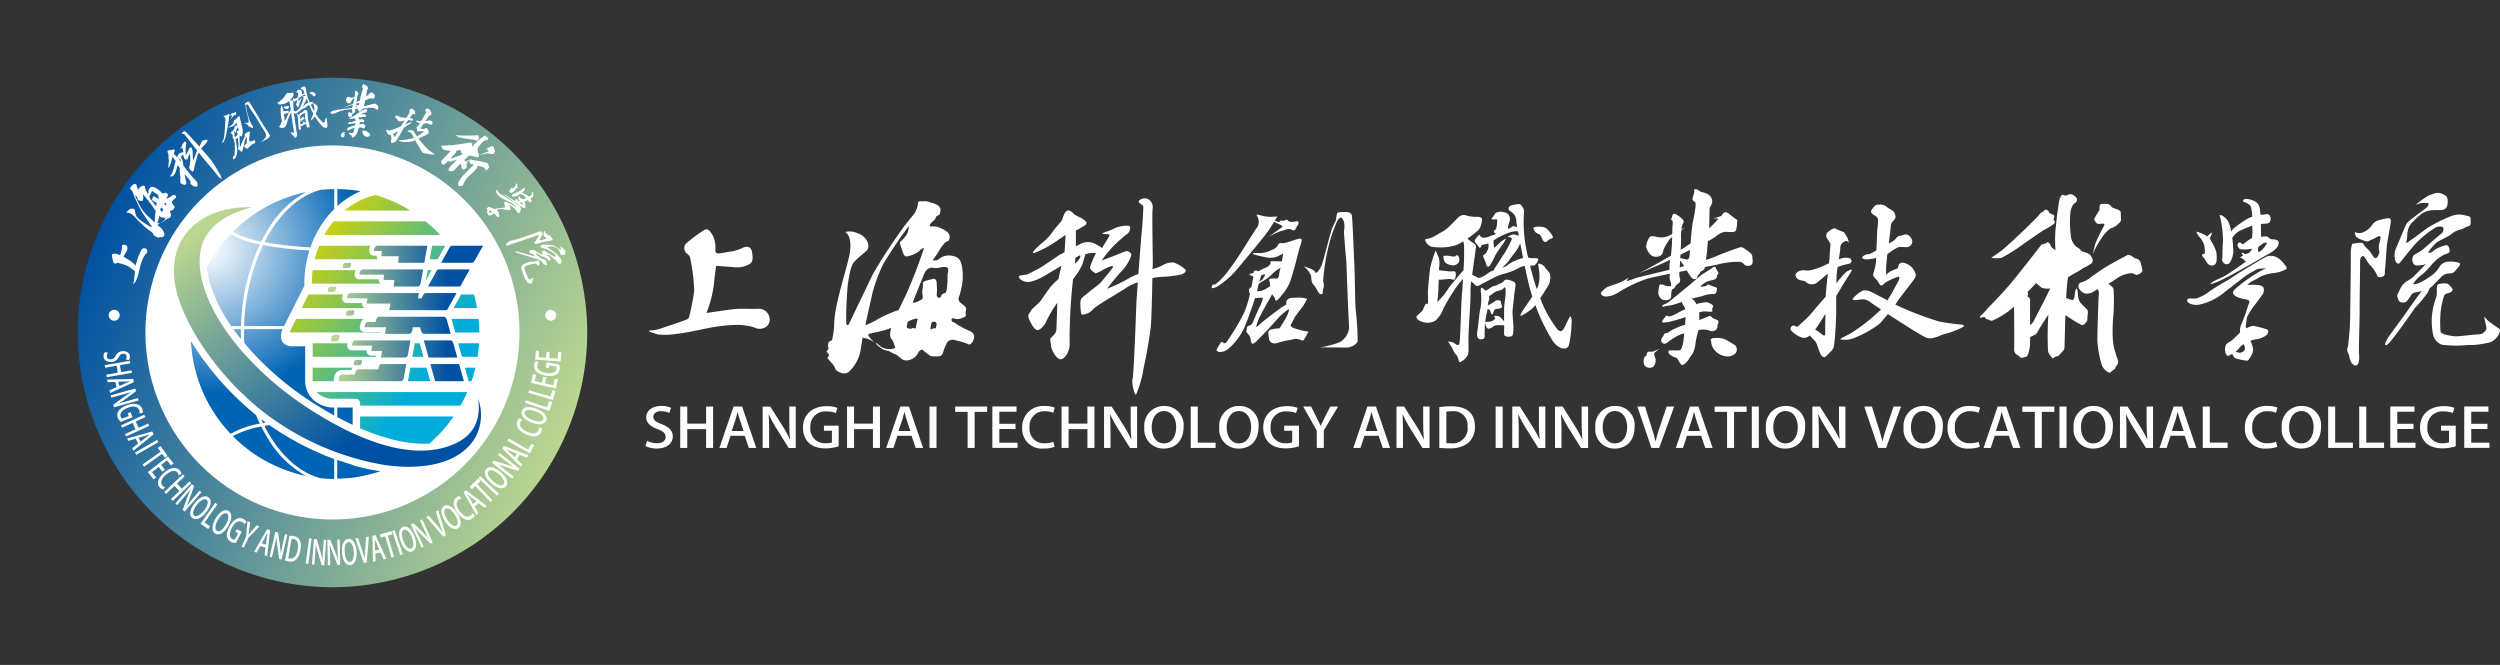 <svg xmlns="http://www.w3.org/2000/svg" xmlns:xlink="http://www.w3.org/1999/xlink" width="391.84" height="104.223" viewBox="0 0 391.84 104.223">
  <rect x="0" y="0" width="391.84" height="104.223" fill="#333333" stroke="none"/>
  <defs>
    <linearGradient id="linear-gradient" x1="0.5" x2="0.5" y2="1" gradientUnits="objectBoundingBox">
      <stop offset="0" stop-color="#0051a4"/>
      <stop offset="1" stop-color="#bbd690"/>
    </linearGradient>
    <radialGradient id="radial-gradient" cx="0.33" cy="0.21" r="0.903" gradientTransform="translate(-0.265) scale(1.529 1)" gradientUnits="objectBoundingBox">
      <stop offset="0" stop-color="#fff"/>
      <stop offset="0.55" stop-color="#0064b4"/>
      <stop offset="1" stop-color="#0064b4"/>
    </radialGradient>
    <linearGradient id="linear-gradient-2" x1="0.048" y1="0.205" x2="0.959" y2="0.788" gradientUnits="objectBoundingBox">
      <stop offset="0" stop-color="#a9c300"/>
      <stop offset="0.3" stop-color="#c4cf15"/>
      <stop offset="0.85" stop-color="#00acd9"/>
      <stop offset="1" stop-color="#00acd9"/>
    </linearGradient>
    <linearGradient id="linear-gradient-3" x1="0.95" y1="0.5" x2="0.05" y2="0.5" gradientUnits="objectBoundingBox">
      <stop offset="0" stop-color="#0051a4"/>
      <stop offset="0.2" stop-color="#0051a4"/>
      <stop offset="1" stop-color="#bbd690"/>
    </linearGradient>
    <linearGradient id="linear-gradient-4" x1="0.845" y1="0.974" x2="0.055" y2="0.161" xlink:href="#linear-gradient-3"/>
  </defs>
  <g id="组_538" data-name="组 538" transform="translate(-35.915 -837.296)">
    <g id="组_517" data-name="组 517" transform="translate(35.915 837.296)">
      <g id="组_508" data-name="组 508" transform="translate(0 0)">
        <circle id="椭圆_39" data-name="椭圆 39" cx="39.915" cy="39.915" r="39.915" transform="translate(0 73.81) rotate(-67.606)" fill="url(#linear-gradient)"/>
        <path id="路径_5381" data-name="路径 5381" d="M73.266,951.729a.945.945,0,0,0,.14-.581c-.041-.536-.541-.842-1.171-.794a1.266,1.266,0,0,0-1.09.76.8.8,0,0,1-.71.515c-.359.027-.618-.134-.642-.455a.913.913,0,0,1,.19-.6l-.512-.054a1.008,1.008,0,0,0-.19.67c.046.606.572.9,1.238.852a1.278,1.278,0,0,0,1.129-.731c.193-.359.348-.523.686-.548a.476.476,0,0,1,.566.414.767.767,0,0,1-.141.493l.507.061Zm.467,2.025-3.943.68-.07-.4,1.791-.309-.188-1.087-1.791.309-.07-.4,3.943-.68.07.4-1.626.281.187,1.087,1.627-.281.07.4Zm.3,1.451-.112-.489-4.084.086.093.41,1.2-.035.184.807-1.092.5.1.42,3.716-1.7Zm-2.438-.07,1.073-.024c.252-.011.547-.034.8-.052v.007c-.232.093-.5.2-.741.307l-.974.44-.155-.679Zm3.17,2.943-3.854,1.073-.111-.4,1.613-1.187c.374-.273.784-.556,1.185-.8l-.009-.012c-.483.157-.98.3-1.655.49l-1.441.4-.1-.364,3.854-1.074.12.429-1.594,1.178c-.377.281-.78.551-1.157.777l.008.009c.516-.177,1.007-.324,1.621-.5l1.42-.4.1.365Zm-.938,2.635-.312-.8-.453.176.169.435-1.052.408a.619.619,0,0,1-.208-.306c-.192-.494.17-1.033,1.111-1.4s1.571-.182,1.772.336a.923.923,0,0,1,.053.555l.5-.094a1.1,1.1,0,0,0-.071-.647c-.293-.755-1.222-1.012-2.43-.543-.594.231-1.821.866-1.4,1.957a1.636,1.636,0,0,0,.468.645l1.855-.72Zm2.624,1.347-3.64,1.661-.17-.373,1.653-.755-.458-1-1.653.755-.17-.373,3.64-1.661.17.373-1.5.685.458,1,1.5-.685.17.373Zm.684,1.317-.231-.446-3.932,1.108.194.373,1.151-.334.38.734-.931.757.2.383,3.171-2.576Zm-2.377.544.321.618.832-.67c.21-.164.44-.336.64-.484l0-.006c-.237.079-.517.176-.757.249l-1.033.293Zm-.552,2.322,3.472-1.988.2.356L74.407,966.6l-.2-.356Zm5.1.5-.422.3-.423-.6-2.842,2.015-.237-.335,2.842-2.015-.421-.594.421-.3L79.3,966.74Zm-1.776,3.408-.656-.837,1.044-.819.585.745.395-.309-.585-.745.913-.716.619.79.4-.313-.872-1.112L76.217,969.3l.91,1.16.4-.313Zm1.406,1.529-.319.374a1.132,1.132,0,0,1-.545-.369c-.5-.567-.275-1.432.684-2.272,1.022-.895,1.962-.947,2.456-.383a.961.961,0,0,1,.261.536l-.431.261a.824.824,0,0,0-.2-.453c-.344-.394-.994-.342-1.776.343-.739.647-.923,1.269-.556,1.689a.885.885,0,0,0,.428.274Zm4.094-.618-2.9,2.754-.282-.3,1.318-1.251-.759-.8-1.319,1.251-.282-.3,2.9-2.754.282.3-1.2,1.136.759.8,1.2-1.136.282.3Zm1.58,1.4-.287-.247-.963,1.117c-.416.483-.743.879-1.075,1.312l-.011,0c.189-.4.374-.845.532-1.289l.674-1.864-.338-.29-2.612,3.03.286.247.977-1.133c.458-.531.79-.928,1.106-1.326l.014.005c-.2.422-.384.885-.544,1.319l-.685,1.882.313.27,2.613-3.03Zm1.139.811c-.545-.428-1.427-.071-2.2.92-.745.949-.906,1.871-.364,2.3.518.406,1.35.162,2.208-.931.709-.9.925-1.844.36-2.286Zm-.318.382c.381.3.076,1.055-.4,1.655-.525.67-1.165,1.091-1.538.8s-.1-1.024.4-1.661c.484-.616,1.145-1.1,1.537-.792Zm.539,4.155-.294.418-1.188-.837,2.3-3.271.335.236-2.01,2.853.852.6Zm2.889-2.422c.624.355.55,1.315-.018,2.314-.686,1.208-1.474,1.572-2.046,1.247-.6-.34-.576-1.276.02-2.326.622-1.094,1.441-1.578,2.044-1.236Zm-.257.425c-.433-.246-1.017.33-1.4,1.011-.4.7-.551,1.471-.145,1.7s.983-.277,1.4-1.017c.377-.663.567-1.456.146-1.7Zm2.341,2.841-.764-.4-.226.431.413.216-.523,1a.615.615,0,0,1-.358-.093c-.47-.246-.551-.89-.084-1.783s1.064-1.17,1.556-.913a.927.927,0,0,1,.406.383l.311-.4a1.1,1.1,0,0,0-.48-.44c-.717-.375-1.586.042-2.187,1.189-.3.565-.8,1.85.234,2.393a1.634,1.634,0,0,0,.777.177l.923-1.763Zm2.343-1.009.419.189-1.715,1.761-.7,1.54-.374-.169.689-1.526.233-2.448.422.191-.141,1.085c-.04.3-.072.563-.125.85l.007,0c.171-.216.355-.425.558-.661l.722-.816Zm2.1.764-.477-.156L92.873,981.8l.4.131.587-1.045.786.256-.133,1.193.41.134.456-4.06Zm-1.314,2.055.531-.933c.121-.22.252-.486.365-.708l.007,0c-.039.247-.084.53-.118.794l-.123,1.061-.662-.216Zm4.018-1.359-.9,3.9-.4-.093-.271-1.984c-.061-.459-.113-.954-.132-1.421l-.015,0c-.093.5-.2,1.005-.36,1.688l-.337,1.457-.368-.085.9-3.9.434.1.272,1.963c.067.466.111.949.129,1.388l.012,0c.091-.538.2-1.04.34-1.661l.331-1.437.369.085Zm-.35,4.064a2.976,2.976,0,0,0,.57.146,1.278,1.278,0,0,0,1.18-.332,2.789,2.789,0,0,0,.654-1.5v-.005c.151-.875.092-1.95-1.043-2.146a2.986,2.986,0,0,0-.694-.035l-.668,3.876Zm1-3.374a1.15,1.15,0,0,1,.321.013c.575.1.824.651.659,1.608-.187,1.086-.64,1.544-1.238,1.435a1.337,1.337,0,0,1-.258-.066l.516-2.991Zm2.226,3.844.407.054.526-3.966-.406-.054-.527,3.966Zm3.208-3.7-.377-.029-.111,1.47c-.048.636-.076,1.149-.086,1.693l-.011,0c-.085-.432-.2-.9-.337-1.353l-.565-1.9-.444-.033-.3,3.989.377.029.113-1.491c.054-.7.086-1.216.1-1.724l.015,0c.09.458.216.94.345,1.384l.567,1.921.413.031.3-3.989Zm2.127-.066-.378.007.029,1.474c.013.638.034,1.15.076,1.694l-.011.005c-.125-.421-.286-.879-.464-1.314L104.8,979.9l-.445.009.078,4,.378-.008-.03-1.5c-.014-.7-.031-1.218-.062-1.725l.014-.005c.133.448.3.915.476,1.346l.747,1.858.413-.008-.078-4Zm1.355-.1c-.69.053-1.1.911-1.005,2.166.091,1.2.594,1.993,1.282,1.94.655-.05,1.106-.791,1-2.176-.087-1.146-.562-1.985-1.277-1.93Zm.024.5c.483-.037.768.727.826,1.488.064.849-.124,1.591-.6,1.627s-.768-.686-.829-1.493c-.059-.781.1-1.584.6-1.622Zm2.75-.807.434-.057-.342,4.081-.452.06-1.34-3.859.445-.059.6,1.815c.164.49.317.966.447,1.434h.01c0-.479.028-1,.065-1.5l.13-1.918Zm1.48-.282-.489.112.086,4.085.41-.094-.035-1.2.806-.184.5,1.091.42-.1-1.7-3.716Zm-.07,2.438-.024-1.073c-.011-.251-.035-.547-.052-.8l.007,0c.093.232.2.5.307.741l.44.974-.679.155Zm2.546-3.061.144.5-.7.2.972,3.345-.394.114-.971-3.345-.7.2-.144-.5,1.8-.522Zm1.409,3.756.388-.131-1.284-3.789-.388.131,1.284,3.789Zm.416-4.425c.669-.26,1.367.405,1.782,1.476.5,1.3.287,2.135-.326,2.373-.643.249-1.353-.36-1.79-1.485-.455-1.174-.312-2.114.334-2.365Zm.166.468c.451-.175.946.473,1.222,1.185.307.793.343,1.559-.1,1.73s-.934-.433-1.227-1.188c-.283-.731-.361-1.546.1-1.726Zm2.837-1.662-.344.157.612,1.342c.265.58.487,1.042.742,1.525l-.008.009c-.282-.337-.611-.693-.948-1.022l-1.412-1.391-.405.185,1.661,3.64.344-.157-.621-1.361c-.291-.638-.513-1.106-.743-1.559l.011-.011c.3.358.643.719.97,1.046l1.424,1.409.376-.172-1.661-3.64Zm2.139-1.185.38-.217,1.227,3.908-.4.226-2.7-3.065.39-.223,1.243,1.453c.338.392.659.775.956,1.158l.009-.005c-.181-.444-.35-.932-.505-1.41l-.6-1.825Zm1.29-.881c-.583.374-.536,1.325.144,2.384.651,1.016,1.469,1.472,2.049,1.1.554-.355.6-1.222-.152-2.391-.621-.967-1.437-1.48-2.041-1.093Zm.256.426c-.419.269-.181,1.053.242,1.712.437.682,1.046,1.172,1.439.92s.212-1-.248-1.715c-.412-.642-1.025-1.179-1.433-.917Zm4.2.658.356.339a1.128,1.128,0,0,1-.4.524c-.592.465-1.444.2-2.231-.805-.838-1.069-.84-2.01-.25-2.473a.963.963,0,0,1,.55-.232l.236.445a.82.82,0,0,0-.463.177c-.412.323-.4.974.246,1.792.606.772,1.217.99,1.656.646a.887.887,0,0,0,.3-.412Zm-1.014-3.571-.377.331,2.013,3.555.317-.277-.6-1.038.622-.545.958.723.324-.284-3.258-2.465Zm1.1,2.179.524-.459-.85-.648c-.21-.165-.431-.347-.622-.507l-.005,0c.133.211.294.459.423.676l.53.933Zm.828-4.006-1.356,1.287.356.375.528-.5,2.4,2.528.3-.283-2.4-2.527.531-.5-.356-.375ZM130.952,973l-2.9-2.753.282-.3,2.9,2.753-.282.3Zm-1.7-4.179c.472-.541,1.4-.275,2.264.481,1.046.915,1.244,1.76.811,2.254-.454.519-1.366.308-2.274-.485-.948-.829-1.257-1.728-.8-2.25Zm.364.337c.319-.365,1.057-.019,1.632.483.641.56,1.027,1.222.715,1.579s-1.028.049-1.638-.484c-.59-.516-1.037-1.2-.709-1.578Zm1.74-2.833,3.148,2.469-.255.325-1.912-.6c-.441-.139-.912-.3-1.343-.483l0,.015c.413.3.824.61,1.376,1.043l1.177.923-.233.3-3.148-2.469.275-.351,1.893.586c.45.138.906.3,1.312.472l0-.012c-.448-.311-.858-.619-1.36-1.012l-1.16-.91.234-.3Zm.7-1.13-.272.421,2.913,2.865.228-.354-.861-.833.449-.695,1.119.432.234-.362-3.81-1.475Zm1.652,1.794.377-.585-.995-.39c-.247-.1-.51-.216-.738-.316l0,.006c.186.166.409.361.592.534l.767.752Zm2.629-2.128-.515.906-3.034-1.723-.2.357,3.479,1.976.718-1.263-.445-.252Zm1.154-2.569a.886.886,0,0,1-.072.5c-.23.509-.872.6-1.767.195-.947-.428-1.263-1-1.048-1.474a.824.824,0,0,1,.328-.372l-.416-.285a.962.962,0,0,0-.38.461c-.308.683.129,1.516,1.366,2.075,1.161.525,2.041.367,2.351-.319a1.134,1.134,0,0,0,.11-.648l-.472-.136Zm-2.649-2.594c.262-.668,1.223-.732,2.293-.313,1.294.507,1.766,1.235,1.526,1.847-.251.642-1.181.752-2.3.312-1.172-.459-1.768-1.2-1.515-1.846Zm.457.194c.177-.451.988-.376,1.7-.1.792.311,1.38.8,1.207,1.243s-.951.395-1.705.1c-.729-.286-1.382-.781-1.2-1.245Zm3.822-1.71-.332.989-3.307-1.111-.131.389,3.793,1.273.463-1.377-.485-.163Zm.5-1.725-.288,1-3.353-.965-.113.395,3.845,1.106.4-1.4-.492-.142Zm.387-1.792-.239,1.037-1.292-.3.213-.923-.489-.112-.213.923-1.13-.261.226-.978-.494-.114-.318,1.378,3.9.9.332-1.437-.494-.114Zm-1.272-2.563,1.961.338a1.632,1.632,0,0,1,.07.794c-.2,1.153-1.578,1.065-2.206.957-1.276-.22-1.94-.919-1.8-1.717a1.1,1.1,0,0,1,.271-.591l.474.175a.924.924,0,0,0-.241.5c-.094.547.347,1.028,1.346,1.2s1.582-.1,1.672-.626a.619.619,0,0,0-.021-.369l-1.112-.192-.079.46-.479-.083.147-.85Zm1.79-1.633-.08,1.061-1.323-.1.071-.945-.5-.037-.072.944-1.156-.088.076-1-.5-.038-.107,1.41,3.989.3.112-1.47Z" transform="translate(-53.048 -895.311)" fill="#fff" fill-rule="evenodd"/>
        <g id="组_507" data-name="组 507" transform="translate(17.04 48.553)">
          <path id="路径_5382" data-name="路径 5382" d="M71.8,938.822a.858.858,0,1,0-.858-.858A.86.86,0,0,0,71.8,938.822Z" transform="translate(-70.945 -937.106)" fill="#fff" fill-rule="evenodd"/>
          <path id="路径_5383" data-name="路径 5383" d="M212.465,938.822a.858.858,0,1,0-.858-.858A.86.86,0,0,0,212.465,938.822Z" transform="translate(-143.182 -937.106)" fill="#fff" fill-rule="evenodd"/>
        </g>
      </g>
      <circle id="椭圆_40" data-name="椭圆 40" cx="29.313" cy="29.313" r="29.313" transform="translate(16.711 73.683) rotate(-76.357)" fill="#fff"/>
      <g id="组_509" data-name="组 509" transform="translate(27.264 29.636)">
        <path id="路径_5384" data-name="路径 5384" d="M120.389,898.219a22.828,22.828,0,0,1,3.635.33,13.524,13.524,0,0,0-3.635,2.345v-2.674Zm-.491,3.138a14.619,14.619,0,0,0-1.056,1.164,15.932,15.932,0,0,0-2.674,4.834,58.21,58.21,0,0,1-6.114-.627q-.564-.09-1.091-.191.491-.967,1.045-1.845c2.061-3.263,4.738-5.54,7.724-6.347q1.069-.112,2.166-.124v3.137Zm-3.889,6.481a58.6,58.6,0,0,1-6.032-.626q-.643-.1-1.24-.22a31.938,31.938,0,0,0-2.953,12.693h6.257l3.178-6.318a17.392,17.392,0,0,1,.79-5.529ZM111.8,920.175a2.912,2.912,0,0,0-.248,1.1,1.662,1.662,0,0,0,.176.766,1.4,1.4,0,0,0,.628.621,1.981,1.981,0,0,0,.9.194h2.088V928.3a4.068,4.068,0,0,0,1.351,3.016,4.787,4.787,0,0,0,3.2,1.143v1.246a55.851,55.851,0,0,1-5.026-3.116,48.048,48.048,0,0,1-4.794-3.815,46.158,46.158,0,0,1-4.2-4.338l-.084-.1q-.026-.694-.027-1.4,0-.384.008-.764Zm8.586,12.288h2.4l0,2.707c-.818-.381-1.619-.784-2.4-1.2v-1.509Zm-15.11-10.744q-.62-.771-1.174-1.544h1.174q-.008.381-.008.764t.008.78Zm-1.519-2.035a23.373,23.373,0,0,1-3.39-6.937,13.088,13.088,0,0,1-.417-2.237,22.786,22.786,0,0,1,3.715-5.216,14.071,14.071,0,0,0,4.574,1.6,32.506,32.506,0,0,0-2.949,12.794Zm.255-14.749a14.264,14.264,0,0,0,4.448,1.5q.528-1.054,1.13-2.007a15.78,15.78,0,0,1,5.9-5.735,22.675,22.675,0,0,0-11.475,6.24Zm18.763,36.553h.007c.063.02.58.174,1.165.323v0l.05.013.05.013.021.006.028.007.05.013.05.013.034.008.016,0,.05.012.05.012.05.013.05.012.05.012.05.012.007,0,.043.01.05.012.05.012.019,0,.031.007.05.012.05.012.05.012.05.011.05.012.043.01h.007l.05.012.051.011.05.011.05.011.05.011.05.011.045.01h.005l.051.011.05.011.028.006.022,0,.05.011.051.01.039.008.011,0,.05.01.089.018.012,0h0l.049.009.05.01.05.01.014,0,.037.007.05.01.051.01.025,0,.025,0,.05.009.051.01.037.007.013,0,.051.009.051.009.049.009h0l.051.009.05.009.051.009.011,0,.04.007.1.018.022,0,.028,0,.135.022.016,0,.147.024h0a22.562,22.562,0,0,1-3.217.822s-.779.148-1.172.2h0l-.064.007h-.021l-.016,0a22.728,22.728,0,0,1-2.287.14v-2.948q1.181.423,2.39.776Zm-2.881,2.17q-1.1-.012-2.174-.126c-2.983-.808-5.657-3.084-7.716-6.345q-.553-.876-1.046-1.845.371-.071.762-.137a45.953,45.953,0,0,0,7.768,4.35q1.181.519,2.406.976v3.126Zm-4.409-.476a15.782,15.782,0,0,1-5.895-5.733q-.6-.951-1.13-2.007a14.254,14.254,0,0,0-4.448,1.5,22.682,22.682,0,0,0,11.472,6.239Zm-11.821-6.6a14.065,14.065,0,0,1,4.574-1.6q-.311-.653-.593-1.341a46.678,46.678,0,0,1-7.9-8.208c-.834-1.111-1.607-2.247-2.3-3.392a22.64,22.64,0,0,0,6.219,14.538Zm4.785-2.307q.348.265.712.529l-.428.08Q108.591,934.588,108.453,934.279Z" transform="translate(-94.779 -898.219)" fill-rule="evenodd" fill="url(#radial-gradient)"/>
        <path id="路径_5385" data-name="路径 5385" d="M142.673,900.128a22.6,22.6,0,0,1,5.447,2.432H137.794a12,12,0,0,1,4.879-2.432Zm7.844,4.13a22.859,22.859,0,0,1,2.282,2.123H134.634A13.986,13.986,0,0,1,136,904.374c.031-.039.063-.077.095-.115Zm1.895,5.944h-1.257q.174-.983.347-1.965a.735.735,0,0,0,.017-.158h2.069l-.05.093-.054.1,0,0-.119.21a.752.752,0,0,0-.073.13l-.395.708a.74.74,0,0,0-.07.13l-.417.753Zm-9.385,0h-9.89a15.549,15.549,0,0,1,.683-2.123h8.03a1.356,1.356,0,0,0-.137.489l-.021.249a.713.713,0,0,0-.005.086.737.737,0,0,0,.737.737h.435a.723.723,0,0,0-.005.087.732.732,0,0,0,.173.474Zm.443,3.821h-10.79a16.107,16.107,0,0,1,.139-2.123h6.722a1.964,1.964,0,0,0-.084.277l-.049.215a.737.737,0,0,0,.7.957h3.075a.744.744,0,0,0-.005.088.735.735,0,0,0,.289.585Zm7.387-2.123h.611l-.044.085c-.285.517-.572,1.033-.858,1.549l0-.047.265-1.49a.616.616,0,0,0,.019-.085l0-.013Zm7.233,3.821q.295,1.043.491,2.123h-3.688l.162-.287.032-.053.892-1.6.033-.052.075-.135Zm-17.049,2.123h-9.952l1.068-2.123h5.4c-.018.055-.032.11-.045.166l-.049.215a.738.738,0,0,0,.7.958h2.387a.645.645,0,0,0-.005.088.737.737,0,0,0,.5.7Zm17.782,1.7q.109,1.048.122,2.123h-3.793q-.245-.892-.493-1.783l-.013-.051-.079-.275,0-.014Zm-9.707,2.123H149.1l.005-.018.006.018Zm-5.668,0H129.171c.018-.041.037-.082.057-.122l1.006-2h10.552a1.28,1.28,0,0,0-.145.137,1.645,1.645,0,0,0-.364.741l-.049.215a.723.723,0,0,0-.034.221.737.737,0,0,0,.737.737h2.529l-.011.071Zm15.451,1.7q-.067,1.075-.234,2.123h-2.454l-.294-1.06a.681.681,0,0,0-.035-.121l-.194-.7a.75.75,0,0,0-.038-.132l-.028-.107Zm-8.723,2.123h-1.767a1.685,1.685,0,0,0,.085-.318l.07-.414.014-.061.236-1.33h.772l.392,1.4.2.721Zm-7.4,0h-9.964v-2.123h5.473l-.036.159a.738.738,0,0,0,.7.958h2.316a.74.74,0,0,0,.732.824h.821l-.008.045a.8.8,0,0,0-.023.078l-.014.059Zm15.551,1.7q-.256,1.083-.616,2.123h-.471a.741.741,0,0,0-.027-.2l-.271-.976a.733.733,0,0,0-.038-.131l-.226-.82Zm-7.092,2.123h-3.545a1.736,1.736,0,0,0,.132-.417l.079-.43.012-.056.215-1.219h2.515l.591,2.123Zm-15.126,0h-3.3v-2.123h6.246a1.558,1.558,0,0,0-.2.356h-1.449a1.154,1.154,0,0,0-.872.392,1.472,1.472,0,0,0-.351.764l-.06.456a.708.708,0,0,0-.017.155Zm20.941,1.7a22.733,22.733,0,0,1-1.063,2.123H140.25v-.318l0-.061a.7.7,0,0,0-.695-.694H136v0a3.434,3.434,0,0,1-2.3-.79,2.6,2.6,0,0,1-.254-.261Zm-2.131,3.821a22.842,22.842,0,0,1-3.831,4.273,20,20,0,0,1-5.908-.705,34.408,34.408,0,0,1-4.937-1.719v-1.848Z" transform="translate(-111.071 -899.199)" fill-rule="evenodd" fill="url(#linear-gradient-2)"/>
        <path id="路径_5386" data-name="路径 5386" d="M143.761,936.672h2.01l.062-.275c.067-.294.225-.55.5-.55h3.1l.122-.457c.077-.29.2-.368.471-.368h3.805l-.144.825-.146.825-.089.481c-.055.3-.226.55-.5.55H143.2l.063-.481a.558.558,0,0,1,.5-.549Zm-1.161-6.225h.75l-.025.481a.562.562,0,0,1-.528.55h-.75l.024-.481a.562.562,0,0,1,.528-.55Zm2.242-3.849h.85l-.02.384a.45.45,0,0,1-.422.44h-.85l.02-.384a.449.449,0,0,1,.422-.44Zm-2.866-3.7h.85l-.02.385a.45.45,0,0,1-.422.44h-.85l.019-.385a.45.45,0,0,1,.422-.44Zm2.345-3.743h.85l-.019.384a.45.45,0,0,1-.422.44h-.85l.019-.385a.45.45,0,0,1,.422-.44Zm1.731,15.213a.45.45,0,0,0-.422.44l-.02.385h.85a.451.451,0,0,0,.423-.44l.019-.385Zm9.615-9.65h.543l.151-.275c.142-.259.225-.55.5-.55h4.855l-.461.824-.461.824h0l-.271.481c-.144.256-.225.55-.5.55H151.15l.211-1.031h-3.73l.118-.824h-3.236l.062-.275c.067-.293.225-.55.5-.55h10.738l-.146.824Zm2.141-2.886h0l.456-.824h0l.151-.275c.143-.259.225-.549.5-.549h4.871l-.463.824-.458.824-.272.487c-.143.257-.226.55-.5.55l-4.859-.006.571-1.03Zm7.132-3.71-.27.481c-.145.259-.285.55-.559.55h-4.818l.571-1.03h0l.459-.825h0l.155-.275c.145-.257.256-.55.531-.55h4.857l-.461.825-.461.825Zm-4.425,11.13.286,1.03h-4.168c-.274,0-.421-.26-.5-.55l-.131-.481h-1.14l-.085.481c-.052.3-.225.55-.5.55H150.5l.164-1.03h-3.389l.063-.275c.067-.293.225-.55.5-.55h1.183l.062-.275c.067-.293.225-.55.5-.55h10.121c.275,0,.418.261.5.55l.078.275.228.825Zm1.028,3.71h0l.286,1.031h-4.51l-.285-1.031-.231-.824-.229-.824h4.165c.275,0,.423.259.5.549l.072.275h0l.228.824Zm-3.937,2.061h4.509l.229.825.227.825h0l.286,1.03h-4.507l-.287-1.03-.229-.825-.229-.825Zm-.766-16.9-.183,1.03h-4.1l.089-1.03h-2.708l.071-.825h-1.238l.024-.275a.586.586,0,0,1,.547-.55h7.787l-.144.825-.146.825Zm-.66,3.71h0l-.091.481c-.055.3-.225.55-.5.55h-3.744l.128-1.03h-1.711l.087-.824h-3.894l.063-.275c.067-.293.225-.549.5-.549h9.451l-.145.824h0l-.146.824ZM154.2,932.962l-.081.481c-.05.3-.225.55-.5.55h-3.749l.182-1.031h-1.7l.132-.824H145.3l.062-.275c.067-.293.225-.549.5-.549h8.626l-.145.824-.147.824Z" transform="translate(-117.42 -907.594)" fill-rule="evenodd" fill="url(#linear-gradient-3)"/>
        <path id="路径_5387" data-name="路径 5387" d="M104.144,904.057c-2.525.7-5.17,1.753-6.844,4.062-2.906,4.008-.853,11.221,4.914,18.027a48.692,48.692,0,0,0,9.21,8.347c6.318,4.4,16.947,10.227,24.737,6.548,2.444-1.155,4.028-3.322,3.471-6.974a7.385,7.385,0,0,1-.467,6.14c-2.8,4.619-9.392,4.95-14.174,4.255a42.758,42.758,0,0,1-19.127-8.407c-5.767-4.539-11.023-11.323-13.092-17.441C89.809,909.859,95.291,903.857,104.144,904.057Z" transform="translate(-91.962 -901.214)" fill-rule="evenodd" fill="url(#linear-gradient-4)"/>
      </g>
      <path id="路径_5388" data-name="路径 5388" d="M83.854,898.384a4.386,4.386,0,0,1-.45.279c-.108.081-.246.1-.282.156s-.169.032-.184-.036.143-.117.194-.291.089-.36-.018-.392-.09-.022-.19-.119-.251-.019-.347.024a.313.313,0,0,1-.332,0,3.408,3.408,0,0,0-.681-.634c-.378-.238-.841-.47-1.081-.288a.853.853,0,0,0-.348.481.893.893,0,0,0-.008.3.235.235,0,0,1-.036.184.5.5,0,0,1-.067.107,5.743,5.743,0,0,0-.246-.522,1.648,1.648,0,0,1-.191-.464c-.016-.1.058-.147-.042-.244a.331.331,0,0,0-.414-.054,1.552,1.552,0,0,0-.421.287,2.921,2.921,0,0,0-.16.255c-.026.041-.119.006-.155-.247s-.132-.175-.119-.3.013-.13-.084-.214a.277.277,0,0,0-.366-.057,1.065,1.065,0,0,0-.256.207c-.139.13-.18.14-.246.282s-.159.2-.049.279a1.068,1.068,0,0,1,.238.241.95.95,0,0,1,.148.276s.2.575.322.822a25.1,25.1,0,0,0,1.154,2.308c.378.571,1.511,2.257,1.511,2.257s.009.132-.169.032a17.663,17.663,0,0,1-1.557-1.011,2.466,2.466,0,0,1-.772-.818c-.077-.243-.136-.727-.175-.832a.407.407,0,0,0-.309-.206.764.764,0,0,0-.636.209c-.229.2-.351.377-.348.482,0,0,.386-.286,1.2.514a17.9,17.9,0,0,0,2.383,2.219,3.3,3.3,0,0,1,.62.493s-.038.171.019.207.1.11.181.114.111.116.128.161.164-.023.218,0,.047.144.1.14.2-.033.3-.054a.75.75,0,0,1,.337-.006c.119.029.555-.226.446-.546a1.973,1.973,0,0,0-.452-.834c-.209-.2-.583-.494-.632-.534a2.137,2.137,0,0,0,.178-.187,2.328,2.328,0,0,1,.31-.184s-.481.146-.485.04.187-.479.3-1.108a1.1,1.1,0,0,0,.183.173c.258.173.29.067.407.083s.347.069.347.069a.69.69,0,0,1-.08.237.73.73,0,0,1-.274.309c-.125.071-.388.124-.312.149s.305-.084.406-.135.219-.218.277-.239a1.822,1.822,0,0,0,.275-.183c.066-.051.307-.106.411-.179a.535.535,0,0,0,.17-.4.6.6,0,0,0-.083-.362c-.044-.039-.128-.252-.032-.3a3.619,3.619,0,0,0,.459-.182,2.508,2.508,0,0,0,.207-.329c.069-.128-.006-.21-.076-.3a2.209,2.209,0,0,1-.319-.442.384.384,0,0,1,.154-.374,3.292,3.292,0,0,1,.418-.392c.106-.06.11-.1.066-.234a.488.488,0,0,0-.225-.245A.341.341,0,0,0,83.854,898.384Zm-3.02,1.776c.125.191.276.42.431.644a7.014,7.014,0,0,0-.131,1.036,3.637,3.637,0,0,1-.054.737l-1.142-1.063a7.917,7.917,0,0,1-.957-1.163A20.147,20.147,0,0,1,78,898.3a1.451,1.451,0,0,1,.277.254,1.632,1.632,0,0,1,.172.475s-.038.079.233.123.484.143.547-.012a1.394,1.394,0,0,0,.084-.624c-.037-.127-.062-.326.016-.266A23.667,23.667,0,0,1,80.834,900.161Zm1.3.091s.288.272.321.293-.066.051-.086.136-.048.159-.1.183-.09.047-.149-.024-.15-.071-.132-.209S82.048,900.174,82.131,900.252Zm.724-.635c.07.078.1.065.078.106a.426.426,0,0,0-.058.2c0,.071-.11-.046-.213-.133s-.054-.138-.054-.138C82.658,899.5,82.786,899.538,82.856,899.617Zm-1.785-1.683a4.027,4.027,0,0,1,.5.34.349.349,0,0,1,.123.146c.012.054-.057.182.012.237s.082.143.008.189-.107.024-.25-.077-.277-.151-.375-.212-.251-.089-.287.06-.164.472-.074.516a.7.7,0,0,1,.219.137c.064.075.134.091.281.168s.162.053.161.2a.828.828,0,0,1-.045.327c-.031.05,0,.127-.2-.124s-.48-.633-.7-.912-.191-.442-.137-.545.126-.128.17-.272.127-.391.247-.4S80.96,897.887,81.071,897.934Z" transform="translate(-56.852 -867.726)" fill="#fff"/>
      <g id="组_510" data-name="组 510" transform="translate(34.807 15.937)">
        <path id="路径_5389" data-name="路径 5389" d="M108.156,876.684c.087-.48.359-1.879.39-2.221.016-.171.028-.383.036-.552a1.967,1.967,0,0,0,.339-.017c.168,0,.135.047.1.125s-.307.664-.307.664a3.526,3.526,0,0,1,.41-.565c.136-.111.116-.146.233-.227s.2-.034.263-.07.045-.1.043-.231.036-.118-.02-.212-.135.006-.2.055-.2.144-.3.1-.115.048-.169.1-.113.025-.143.081.013.093-.064.107c-.039.007-.114.018-.179.026.006-.138.01-.235.01-.235s-.286.182-.37.222a2.127,2.127,0,0,1-.337.116c-.085.019-.267.053-.189.113s.344.2.293.5-.062,1.652-.181,2.4a3.437,3.437,0,0,1-.236,1,.242.242,0,0,1-.1.061.246.246,0,0,0,.006.135c.025.06.059.082.22-.132A4.282,4.282,0,0,0,108.156,876.684Z" transform="translate(-107.467 -871.743)" fill="#fff"/>
        <path id="路径_5390" data-name="路径 5390" d="M113.643,878.477a3.468,3.468,0,0,1-.708.19c-.217.012-.181-.116-.181-.116s0-.2-.005-.339.107-.749.094-.912.014-.19-.047-.185a1.348,1.348,0,0,0-.437.2c-.228.137-.264.148-.325.259s.054.268.054.268l-.112.206c-.087.159-.4.9-.48,1.09s-.129.409-.158.362a2.234,2.234,0,0,1-.085-.516c-.009-.176-.013-.7-.009-.871,0-.09,0-.243,0-.369.12.071.232.1.242.128s.123.2.192-.34a2.177,2.177,0,0,0-.031-1.051c-.1-.527-.323-1.25-.354-1.445s-.069-.418-.223-.283-.433.473-.53.542-.173.051-.206.156a.57.57,0,0,1-.175.456,1.353,1.353,0,0,1-.517.44c-.107.054-.25.118-.117.144a6.8,6.8,0,0,0,.672-.2.93.93,0,0,0,.385-.285c.093-.131.17-.252.17-.252s.068.185.131.372c-.115.045-.281.144-.388.2-.13.068-.093.077-.055.14s0,.061-.013.157-.171.231-.262.4a.653.653,0,0,1-.05.076.281.281,0,0,0-.132.033c-.08.041-.067.076-.026.144-.092.091-.176.161-.176.161a.522.522,0,0,0,.246,0c.038.106.1.282.166.489v0c-.069.189-.064.179.043.286a.254.254,0,0,0,.058.042,4.946,4.946,0,0,1,.2.979,10.933,10.933,0,0,1-.034,1.442c-.009.2-.03.307-.13.282s-.125.042-.125.042-.014.3-.006.4.186.1.365-.1a2.561,2.561,0,0,0,.283-1.525c-.047-.4-.143-.989-.244-1.462a.125.125,0,0,0,.067-.025,1.949,1.949,0,0,1,.263-.169,1.678,1.678,0,0,1,.077.414c-.011.125.082.9.082.9a.327.327,0,0,1-.091.2c-.094.11-.025.1,0,.234s.077.093.226.163.123.1.244.228.168,0,.205-.112.174-.628.212-.779.17-.733.19-.819a3.21,3.21,0,0,1,.207-.552c.049-.061.106.247.1.42s-.026.6-.026.6a1.65,1.65,0,0,0-.282.2c-.2.163-.091.258,0,.374s.123.2.268.214.233-.076.359-.216.392-.332.526-.465.415-.11.42-.156a1.118,1.118,0,0,0,.018-.289C113.663,878.508,113.7,878.456,113.643,878.477Zm-3.315-1.278c.036-.037.068-.074.092-.1.087-.105.082.154.052.265a.889.889,0,0,1-.073.159A2.664,2.664,0,0,0,110.328,877.2Zm.39.642a2.09,2.09,0,0,1-.191.132c-.02-.08-.041-.153-.061-.213s-.029-.092-.04-.134l0-.014c.03-.093.159-.288.219-.41s.118-.348.161-.471a2.917,2.917,0,0,1,.16-.313.526.526,0,0,1,.015.07c.019.139.156.367.108.448s-.143.064-.2.118-.2.089-.093.184a.836.836,0,0,1,.154.211A1.608,1.608,0,0,1,110.718,877.841Z" transform="translate(-108.495 -872.446)" fill="#fff"/>
        <path id="路径_5391" data-name="路径 5391" d="M117.738,874.066c-.137-.175-.916-1.547-1.141-1.9s-1.138-1.862-1.271-2.029-.351-.015-.43.031-.24.135-.255.2.11.308.11.308.019.352.04.513.359,1.419.389,1.593a1.218,1.218,0,0,1,.014.559c-.058.1-.068.083-.142.031a1.824,1.824,0,0,0-.56.047l-.041,0a1.1,1.1,0,0,1,.542.209c.116.123.149.285.359.349s.417.286.522.212,0-.115-.039-.3-.142-.236-.2-.332a9.911,9.911,0,0,1-.548-1.467,7.283,7.283,0,0,1-.258-1.34.449.449,0,0,1,.038-.256c.037-.063.112-.027.216.039a.934.934,0,0,1,.253.4c.037.116.786,1.186.866,1.32s1.5,2.467,1.649,2.678a.9.9,0,0,1-.061.86,4.705,4.705,0,0,1-.728.693c.152-.1.907-.5,1.147-.637s.373-.413.324-.547A13.71,13.71,0,0,0,117.738,874.066Z" transform="translate(-111.054 -870.057)" fill="#fff"/>
      </g>
      <g id="组_511" data-name="组 511" transform="translate(43.464 13.541)">
        <path id="路径_5392" data-name="路径 5392" d="M127.934,871.85a.3.3,0,0,0,.216-.348c-.061-.218-.187-.175-.2-.125s-.178.063-.293.056a.984.984,0,0,0-.3.056c.042.222.138.319.257.344A.734.734,0,0,0,127.934,871.85Z" transform="translate(-126.342 -868.318)" fill="#fff"/>
        <path id="路径_5393" data-name="路径 5393" d="M132.874,870.048a4.387,4.387,0,0,0-.131.466c-.076.254-.127.388-.334.256a5.557,5.557,0,0,1-1.118-1.341c.129-.3.257-.633.287-.741a.816.816,0,0,0-.031-.46c-.034-.124-.211-.2-.3-.3a.412.412,0,0,0-.215-.122s-.214-.069-.136.085a2.714,2.714,0,0,1,.144.453,1.411,1.411,0,0,1,.038.5.785.785,0,0,1-.035.188c-.093-.161-.186-.332-.276-.512s-.179-.366-.26-.545c.1-.023.179-.038.2-.045a.476.476,0,0,0,.137-.334c-.027-.09-.3.029-.458.011a.231.231,0,0,0-.037,0,6.617,6.617,0,0,1-.606-2.05.456.456,0,0,0-.126-.311c-.125-.1-.125-.148-.311-.074s-.305.107-.336.2,0,.153.135.2a.527.527,0,0,1,.335.367c.009.044.049.159.109.323a.365.365,0,0,0-.145-.029c-.069-.006-.089.036-.171.109s-.148.125-.13-.08.067-.3-.03-.454-.22-.149-.431-.147a.6.6,0,0,0-.231.092.914.914,0,0,0-.126.244c-.036.064-.1.125.021.111s.205-.078.221.005a1.318,1.318,0,0,1,.026.359c-.01.174-.1.1-.083.19s.14.106.14.106-.21.117-.334.2a.54.54,0,0,1-.319.1c-.09,0-.126-.139-.165-.093a1.1,1.1,0,0,0-.142.257c-.017.061-.022.11.072.168s.139.133.2.175.062-.111.1-.147.024,0,.2-.086a.784.784,0,0,0,.085-.047.626.626,0,0,1,.038.291c-.038.1-.021.138-.073.215a.446.446,0,0,1-.112.116,1.948,1.948,0,0,0,.139.224c.064.084.089.168.129.226s.1.078.157-.03a3.175,3.175,0,0,0,.166-.533,5.138,5.138,0,0,1,.258-.6c.047-.1.106-.3.106-.3a.979.979,0,0,0-.219.2c-.108.136-.214.282-.251.341-.022.036-.077-.17-.116-.334l.1-.1a3.492,3.492,0,0,1,.442-.343,1.483,1.483,0,0,1,.43-.206.47.47,0,0,1,.115-.012c.023.062.049.127.076.2a1.491,1.491,0,0,1-.178-.016c-.149-.029-.324.158-.324.158-.051.047,0,0,.118.016s.081.07.057.2a4.816,4.816,0,0,1-.2.633c-.047.105-.226.57-.287.7-.019.042-.046.117-.072.2a.768.768,0,0,0-.166.11c-.095.1-.363.4-.512.376a1.821,1.821,0,0,1-.3-.1c0-.095-.007-.175-.01-.225-.01-.2-.048-.949-.057-1.1s-.119-.172-.233-.217a2.787,2.787,0,0,1-.257-.132,4.716,4.716,0,0,0,.458-.52.825.825,0,0,0,.073-.445c.007-.188-.123-.192-.3-.158a1.578,1.578,0,0,1-.512.026c-.191-.021-.279.064-.431.3a4.957,4.957,0,0,1-.431.6c-.123.109-.259.222-.381.332a1.331,1.331,0,0,1-.45.273c-.111.021.163.328.36.3a2.468,2.468,0,0,0,.845-.162,1.567,1.567,0,0,0,.6-.383.817.817,0,0,0,.057.113,11.6,11.6,0,0,1,.221,1.271l-.021.023s-.5.852-.564,1.056a2.714,2.714,0,0,1-.381.667.579.579,0,0,1,0-.114,7.776,7.776,0,0,0-.1-.794c0-.045-.012-.1-.023-.169a.448.448,0,0,0,.121-.017c.072-.027.163-.046.326-.1s.275.034.314-.06a.534.534,0,0,0-.023-.321c-.027-.091-.183,0-.353.01l-.462.033c-.008-.052-.014-.1-.017-.133a1.517,1.517,0,0,0-.078-.407,3.308,3.308,0,0,0-.243-.365,5.089,5.089,0,0,0-.1.92c.019.3.082,1.028.13,1.23.027.115.067.308.1.467a.119.119,0,0,0-.091.011c-.05.038-.072.177-.1.3a1.655,1.655,0,0,1-.235.371c-.035.065.017.189.283.224a.762.762,0,0,0,.63-.159,1.379,1.379,0,0,0,.286-.658,8.619,8.619,0,0,1,.524-1.365c.041-.067.09-.15.14-.233.041.308.074.574.085.707.036.434.366,2.315.333,2.436s-.179.025-.286-.012a.658.658,0,0,0-.274,0,2.791,2.791,0,0,1,.348.393c.1.162.186.146.257.266s.118.265.174.206a.811.811,0,0,0,.282-.38c.048-.2-.045-.384-.142-.988s-.215-1.721-.289-2.013a3.814,3.814,0,0,1-.074-.578c.082.055.206.135.265.168.089.05.178-.063.272-.138s.3-.23.5-.393a2.465,2.465,0,0,1,.492-.3,3.085,3.085,0,0,0,.651-.419.593.593,0,0,1,.24-.124c.1.25.209.494.306.716s.21.445.334.667c-.087.209-.19.435-.276.634-.186.429-.1.422-.068.377a2.388,2.388,0,0,0,.495-.5c.02-.035.044-.081.071-.136a9.214,9.214,0,0,0,1.16,1.557c.376.359.752.326.809.075a5.456,5.456,0,0,0-.064-1.032C133.026,870.239,132.922,869.952,132.874,870.048Zm-3.093-2.194a1.538,1.538,0,0,0-.369.321.844.844,0,0,1-.218.155l.006-.011a2.407,2.407,0,0,0,.258-.4c.064-.165.236-.466.292-.621a2.289,2.289,0,0,0,.086-.293c.084.211.177.439.271.669A2.073,2.073,0,0,0,129.78,867.853Z" transform="translate(-125.264 -865.131)" fill="#fff"/>
        <path id="路径_5394" data-name="路径 5394" d="M136.013,867.328c.112.033.174.257.294.3s.131-.083.24-.161.154-.1.123-.158a1.1,1.1,0,0,0-.313-.282.365.365,0,0,0-.284-.082,1.009,1.009,0,0,0-.314.06c-.154.044-.082.121,0,.212S135.9,867.3,136.013,867.328Z" transform="translate(-130.608 -866.063)" fill="#fff"/>
        <path id="路径_5395" data-name="路径 5395" d="M132.85,872.775a.18.18,0,0,0-.184.124c-.024.062-.167.14-.273.225s-.156.049-.294.192c-.066.069-.139.138-.2.192a1.271,1.271,0,0,0-.156-.094c-.132-.077-.106.1-.034.287a2.808,2.808,0,0,1,.1.8c0,.2.048.551.063,1s.224.381.339.33.036-.208.021-.327-.054-.284-.057-.413a3.732,3.732,0,0,1-.017-.536,1.166,1.166,0,0,0,0-.188.111.111,0,0,0,.038,0c.105-.013.069.023.124.084s.032.13.1.117.035-.158.079-.238.145-.056.273-.135.012-.128-.016-.236-.053-.129-.146-.125a.3.3,0,0,0-.213.127,2.5,2.5,0,0,1-.258.218.83.83,0,0,1,0-.248.214.214,0,0,0-.037-.18,2.861,2.861,0,0,1,.235-.254c.139-.127.331-.172.369-.236s.056-.12.092-.083.045.079.077.267.036.6.065.72.061.383.111.582l.01.041c-.056-.039-.115-.085-.181-.13a.311.311,0,0,0-.267-.051l-.094.018s.114.073.063.155a.345.345,0,0,1-.182.15c-.086.038-.234.038-.232.1a.444.444,0,0,0,.129.23c.061.053.121.027.208-.04s.108-.15.253-.178c.106-.02.253-.052.341-.06.011.064.021.129.039.232.037.208.034.259.127.277a.436.436,0,0,0,.28-.054c.064-.041.058-.111.03-.329s-.207-.743-.22-.964-.064-.742-.072-.9.011-.354-.078-.409A.908.908,0,0,0,132.85,872.775Z" transform="translate(-128.545 -869.057)" fill="#fff"/>
      </g>
      <g id="组_512" data-name="组 512" transform="translate(60.544 17.012)">
        <path id="路径_5396" data-name="路径 5396" d="M163.741,874.921c.023-.014.574-.318.6-.355s.038-.07-.25-.062a3.393,3.393,0,0,0-.7.277c.093-.171.168-.308.2-.358s.12-.177.224-.318l.064.006a5.427,5.427,0,0,0,.6.11.148.148,0,0,0,0-.269.679.679,0,0,0-.243-.12,1.886,1.886,0,0,0-.192-.035c.146-.2.277-.377.3-.431a.351.351,0,0,1,.369-.2.128.128,0,0,1,.116.174.662.662,0,0,0,.065-.3,1.062,1.062,0,0,0-.036-.3c-.034-.067-.2-.2-.251-.308s-.23-.079-.377-.052a.235.235,0,0,0-.22.278,2.664,2.664,0,0,1,.022.3s-.154.244-.327.528c-.036.058-.1.155-.177.273l-.138-.008a3.42,3.42,0,0,1-.789-.1c-.25-.072-.27-.167-.419-.206s-.4-.038-.377.188.252.271.307.4.15.342.554.272c.19-.033.388-.083.582-.124-.25.374-.521.779-.614.944-.367.141-.871.337-.994.4a4.91,4.91,0,0,1-.716.211s-.158.065-.209.04-.068-.143-.144-.142-.207.028-.186.173a1.284,1.284,0,0,0,.26.5.38.38,0,0,0,.423.134c.032.107.077.258.106.361.048.175-.1.621-.042.8s.169.1.465.01.282-.2.429-.394.666-1.082.759-1.272c.039-.08.172-.332.32-.609C163.456,875.1,163.73,874.927,163.741,874.921Zm-1.936,1.7c-.1.219-.154.126-.222-.042a2.618,2.618,0,0,0-.154-.293c.051-.024.1-.05.161-.081.164-.089.391-.219.636-.364C162.044,876.169,161.857,876.507,161.8,876.622Z" transform="translate(-160.375 -872.308)" fill="#fff"/>
        <path id="路径_5397" data-name="路径 5397" d="M169.847,879.33a9.078,9.078,0,0,1-.887-.637,14.766,14.766,0,0,1-1.5-1.71,1.449,1.449,0,0,0,.141-.075c.115-.081,1.063-.49,1.261-.6s.174-.2.176-.358a.724.724,0,0,0-.175-.464c-.14-.211-.322-.183-.368-.122a.77.77,0,0,1-.115.116l-.282-.025a.757.757,0,0,0-.361.053,3.806,3.806,0,0,1,.358-.625c.035-.057.1-.147.171-.254a.842.842,0,0,0,.144-.011,1.911,1.911,0,0,1,.5-.023c.088.009.291.193.419.206a.287.287,0,0,0,.285-.137.421.421,0,0,0,.012-.28.278.278,0,0,0-.24-.21c-.125,0-.247-.1-.351-.038a.6.6,0,0,1-.3.073c-.058,0-.122,0-.182,0,.2-.292.406-.581.462-.677.107-.185.2-.167.334-.235s.124-.149.136-.277-.1-.235-.185-.41a.486.486,0,0,0-.278-.288c-.169-.1-.229-.046-.4.03s-.134.169-.062.3.1.175.079.266a2.568,2.568,0,0,1-.256.419s-.288.493-.52.9l-.278,0c-.165,0-.2-.055-.2-.055s-.227-.032-.287.02.052.15.174.21a1.671,1.671,0,0,0,.409.131c-.048.084-.084.148-.1.18a3.494,3.494,0,0,1-.388.447c-.08.112-.016.2.012.317s.016.293.056.346.165.006.3-.02a3.633,3.633,0,0,1,.621.035c.122.009.038.128-.036.176-.051.033-.49.351-.933.6-.18-.267-.437-.64-.54-.766a.636.636,0,0,0-.288-.209,1.611,1.611,0,0,0-.582.1c-.2.079.109.171.315.247a.588.588,0,0,1,.327.342c.029.055.152.288.282.528l-.067.025a9,9,0,0,1-1.742.318c-.263.022-.657-.029-.6.041a1.252,1.252,0,0,0,.692.248,5.094,5.094,0,0,0,1.323-.046c.108-.032.346-.127.587-.229.047.087.088.16.113.2.117.2.767,1.359.941,1.587s.2.2.429.271.277.017.515.081a4.7,4.7,0,0,0,.852.111C169.972,879.484,169.985,879.423,169.847,879.33Z" transform="translate(-162.399 -872.268)" fill="#fff"/>
      </g>
      <path id="路径_5398" data-name="路径 5398" d="M72.932,918.978a8.978,8.978,0,0,1,1.54.494c.331.2.886.622,1.011.727s.1.1.077.437-.1.987-.12,1.149a1.971,1.971,0,0,1-.127.455c-.054.16.187-.1.338-.275a3.383,3.383,0,0,0,.36-.853c.115-.3.305-1.157.372-1.438a8.132,8.132,0,0,1,.453-1.383,3.148,3.148,0,0,1,.455-.708.548.548,0,0,0,.229-.543.418.418,0,0,0-.351-.343.516.516,0,0,0-.59.286c-.115.3-.367.746-.485,1.087s-.4,1.316-.4,1.316a5.878,5.878,0,0,0-1.094-.9c-.555-.326-.786-.488-.786-.488s.377-.689.48-.867a1.179,1.179,0,0,0,.117-.642c-.014-.214-.244-.286-.453-.348s-.393,0-.4.3a2,2,0,0,1-.078.619c-.062.209-.108.411-.149.538s-.1.178-.263.1a1.35,1.35,0,0,0-.674-.167c-.2.034-.447.039-.4.3a6.772,6.772,0,0,0,.222,1.05.33.33,0,0,0,.452.164C72.843,918.941,72.932,918.978,72.932,918.978Z" transform="translate(-54.442 -877.774)" fill="#fff"/>
      <path id="路径_5399" data-name="路径 5399" d="M96.039,880.938a1.673,1.673,0,0,0-.629.137.977.977,0,0,0-.3.469,2.682,2.682,0,0,1-.23.453c-.05-.058-.083-.1-.093-.112-.087-.123-1.792-1.893-1.894-2.071a.45.45,0,0,0-.469-.181.379.379,0,0,0-.27.346c.017.118.156.066.246.055a.169.169,0,0,1,.146.075s.531.643.74.929c.116.158.709.919,1.243,1.6a2.6,2.6,0,0,0-.2.466,7.886,7.886,0,0,1-.437,1.085,9.2,9.2,0,0,1-.058-1.161,2.044,2.044,0,0,0-.167-.82c-.054-.1-.289-.086-.354.052s-.2.423-.3.621-.246.474-.246.474a6.472,6.472,0,0,1-.047-.955,7.282,7.282,0,0,1,.1-.844c.04-.167-.126-.441-.234-.315a1.447,1.447,0,0,0-.4.523c-.074.245-.288.544-.264.59s.261-.222.3-.174.12.595.156.713a2.3,2.3,0,0,0-.52.127.809.809,0,0,0-.417.5c-.017.048-.037.107-.06.171-.285-.326-.517-.567-.517-.567a4.5,4.5,0,0,0,.162-.511c.025-.146-.106-.183-.435-.1a1.452,1.452,0,0,1-.329.081c-.08-.006-.347-.028-.375.144s.13.387.146.523.007.417.031.621a2.451,2.451,0,0,1,.018.606c-.027.173-.133,1.034.025.8a5.006,5.006,0,0,0,.407-1.142c.06-.25.123-.527.123-.527s.323.38.532.661l-.1.273s-.216.947-.286,1.138-.161.435-.207.557-.246.276-.253.365.2.115.413,0a1.645,1.645,0,0,0,.513-.917c.049-.172.152-.506.257-.839.09.174.2.375.322.575a5.389,5.389,0,0,0-.028.542c.017.234.1.761.108.887a4.3,4.3,0,0,0-.026.619c.038.117-.027.255.215.364a1.015,1.015,0,0,0,.626.131c.121-.053.119-.367.087-.522a6.615,6.615,0,0,1-.209-.85c0-.054-.018-.153-.037-.276.395.444.766.9.853,1a.657.657,0,0,1,.07.463c-.009.107.135.159.272.291s.673.323.795.145a.814.814,0,0,0-.288-.924,26.322,26.322,0,0,1-1.911-2.346,3.036,3.036,0,0,0-.144-.823c-.053-.121-.227-.471-.227-.471a1.341,1.341,0,0,1,.341-.39,4.831,4.831,0,0,0,.248.7c.08.114.337.045.39.049s.19-.459.234-.563.163-.354.2-.235.058.8.066.939-.124.768-.134.893-.081.334.017.449a2.278,2.278,0,0,0,.457.44c.08.016.274-.283.259-.535s.441-1.627.5-1.942a2.284,2.284,0,0,1,.222-.513c.323.41.585.74.643.809.164.193,2.218,2.608,2.324,2.817s.63.542.646.463a5.124,5.124,0,0,0-.561-1.148c-.323-.555-.743-1.225-1.073-1.692-.233-.331-1.085-1.3-1.591-1.876a2.294,2.294,0,0,1,.283-.344,5.547,5.547,0,0,0,.612-.7C96.136,881.188,96.219,880.935,96.039,880.938Zm-4.111,3.28c0,.031,0,.076-.009.132-.059-.077-.121-.155-.183-.232.031-.1.054-.165.063-.189C91.846,883.808,91.941,883.959,91.929,884.218Z" transform="translate(-63.629 -859.034)" fill="#fff"/>
      <g id="组_513" data-name="组 513" transform="translate(51.769 13.176)">
        <path id="路径_5400" data-name="路径 5400" d="M149.861,867.976c.017-.137-.118-.243-.221-.337s-.2-.2-.311-.193-1.023.228-1.279.311a4.424,4.424,0,0,1-.457.1,3.918,3.918,0,0,0,.109-.4c.012-.07.055-.278.1-.5a2.21,2.21,0,0,0,.395-.175.99.99,0,0,1,.5-.177c.1.013.444.11.513.013a1.079,1.079,0,0,0,.111-.378c.035-.151.054-.107-.086-.231s-.233-.241-.307-.3a.182.182,0,0,0-.2-.024c-.044.027-.059.083-.13.131a1.9,1.9,0,0,1-.45.076s.3.019.29.051a6.223,6.223,0,0,1-.5.406l.009-.042s.119-.848.126-.913.152-.177.169-.314a.425.425,0,0,0-.1-.33.912.912,0,0,0-.359-.2c-.064-.016-.145-.148-.27-.172s-.045.076-.1.192-.056.124-.1.233.118.177.119.235a1.325,1.325,0,0,1-.022.185s-.108.419-.217.717c-.06.164-.157.629-.237,1.026-.191.1-.385.194-.513.256.048-.287.086-.534.085-.578a2.109,2.109,0,0,1,.063-.369l.2-.108-.192.069a.753.753,0,0,1,.1-.265.144.144,0,0,0,.024-.2,1.291,1.291,0,0,0-.32-.312c-.159-.092-.161.1-.22.186s.009.058.033.133a.478.478,0,0,1-.027.219c-.01.041-.032.2-.062.406l-.223.08a.943.943,0,0,1-.509-.018c-.156-.062-.335-.113-.389-.029a.975.975,0,0,0-.214.446.837.837,0,0,0,.223.452.46.46,0,0,0,.411.049c.121-.051.15-.161.188-.271a2.344,2.344,0,0,1,.359-.471.919.919,0,0,1,.133-.093,8.966,8.966,0,0,1-.17.9c-.449.191-1.181.5-1.642.66,0,0,1.072-.287,1.545-.459l.036-.013a1.961,1.961,0,0,0-.09.48c-.674.078-1.625.187-1.707.211a1.344,1.344,0,0,1-.425.072,1.01,1.01,0,0,1,.124-.141s-.182.084-.259.116a4.212,4.212,0,0,1-.457.133,2.879,2.879,0,0,0-.412.1,1.157,1.157,0,0,0-.286.2c-.066.073,0,.163.137.22a1.08,1.08,0,0,0,.657-.1,6.655,6.655,0,0,1,1.5-.507c.182-.029.616-.068,1.119-.107a.461.461,0,0,1-.021.143c-.044.092.052.317.022.412a.317.317,0,0,0-.01.053,1.258,1.258,0,0,0-.156-.016.546.546,0,0,1-.185-.088c-.054-.031-.18-.063-.209-.025a1.6,1.6,0,0,0-.105.4.425.425,0,0,0,.134.31.416.416,0,0,0,.366.044c.133-.057.1-.221.133-.325a.836.836,0,0,1,.062-.143.023.023,0,0,0,.012,0,.28.28,0,0,0,.165-.135c.035-.07.2-.115.242-.191a.384.384,0,0,0,0-.237.9.9,0,0,1,.025-.236l.37-.027a2.344,2.344,0,0,0,.186.382.208.208,0,0,0,.228.074c.044-.029.056-.13.121-.186s.07-.034.093-.1.1-.053.176-.1a.208.208,0,0,0,.085-.134c.288-.02.51-.036.606-.044a4,4,0,0,1,1.135,0c.114.07.186.145.191.178a.3.3,0,0,0,.314.038C149.879,868.3,149.844,868.113,149.861,867.976Zm-2.97-.694c-.036.176-.063.3-.072.327-.034.078-.066.139-.152.112-.057-.018-.2-.074-.293-.1.01-.056.019-.114.03-.171Zm-.6.778c.016-.09.036-.2.058-.329.046.084.112.2.163.3l-.094.014Z" transform="translate(-142.336 -864.382)" fill="#fff"/>
        <path id="路径_5401" data-name="路径 5401" d="M150.481,875.346a.306.306,0,0,0,.08-.193c.01-.081.048-.053.065-.132s-.012-.107-.1-.158-.14-.058-.181-.12-.069-.106-.153-.084c-.053.014-.269.075-.487.13a3,3,0,0,0,.043-.371,1.191,1.191,0,0,1,.254-.018c.1.013.349.083.378.046s0-.123.017-.137.1-.127.022-.185a.953.953,0,0,0-.251-.153,2.318,2.318,0,0,0-.514.033.735.735,0,0,0-.094-.2.575.575,0,0,0-.1-.09c.262-.032.558-.059.589-.075a1.484,1.484,0,0,1,.437-.029c.1.013.161.019.2-.056a.411.411,0,0,0,.056-.2c0-.041-.1-.077-.144-.091a2.436,2.436,0,0,0-.253-.136c-.056-.007-.073.065-.139.065s-.263.017-.233-.028a1.077,1.077,0,0,1,.349-.187c.1-.028.306-.036.392-.065s.094-.1.108-.152.074-.073.087-.112-.086-.174-.1-.273-.115-.063-.177-.022-.39.182-.538.263-.729.474-.729.474-.953.611-1.067.671-.235.053-.293.128.143.034.225.027a2.009,2.009,0,0,0,.321-.018c.1-.021.29-.049.43-.09a.431.431,0,0,0,.054.205.452.452,0,0,1,.065.171,2.632,2.632,0,0,0-.337.114,2.883,2.883,0,0,1-.4.14.292.292,0,0,1-.126-.015c-.057-.023-.074-.076-.132-.009s-.22.2-.2.254.181.03.3.036a8.2,8.2,0,0,0,.864-.14c-.021.1-.049.234-.077.369a3.2,3.2,0,0,0-.793.236.188.188,0,0,1-.109.052c-.057,0-.164,0-.17.053s-.106.134-.106.134c-.022.046-.117.165-.031.257s.176.078.306-.012a3.186,3.186,0,0,1,.54-.253,1.606,1.606,0,0,1,.273-.059c-.024.11-.046.2-.06.264a1.477,1.477,0,0,1-.19.5c-.047.052-.2.017-.269.008s-.25-.034-.3-.033-.095.076-.021.175a.847.847,0,0,0,.321.227c.047.006.124.317.215.369s.34-.179.381-.248.122-.132.2-.229a1.323,1.323,0,0,0,.205-.49,3.538,3.538,0,0,1,.2-.548c.006-.015.013-.039.02-.068a1.337,1.337,0,0,1,.265,0c.175.038.2.039.266.093A.341.341,0,0,0,150.481,875.346Z" transform="translate(-145.118 -868.454)" fill="#fff"/>
        <path id="路径_5402" data-name="路径 5402" d="M146.6,879.79s-.228.065-.318.087-.091-.014-.214-.012-.1.135-.154.185-.047-.005-.1.062a.518.518,0,0,0-.044.366.321.321,0,0,0,.424.137.474.474,0,0,0,.149-.423.308.308,0,0,1-.023-.215C146.337,879.93,146.6,879.79,146.6,879.79Z" transform="translate(-144.093 -872.295)" fill="#fff"/>
        <path id="路径_5403" data-name="路径 5403" d="M153.3,879.462a1.321,1.321,0,0,0-.322-.088c-.108,0-.209-.027-.242-.005a.489.489,0,0,1-.095.041.273.273,0,0,1,.024.166.732.732,0,0,0,.16.433.838.838,0,0,0,.443.3.564.564,0,0,0,.493-.071.3.3,0,0,0,.047-.392A3.666,3.666,0,0,0,153.3,879.462Z" transform="translate(-147.631 -872.074)" fill="#fff"/>
      </g>
      <g id="组_514" data-name="组 514" transform="translate(69.082 21.143)">
        <path id="路径_5404" data-name="路径 5404" d="M183.188,881.1a8.261,8.261,0,0,0,.934.2c.181.023,1.36.188,1.543.234a2.472,2.472,0,0,0,.538.107c.067-.017.145-.112.086-.145,0,0,.218-.112.18-.193s-.1-.2-.072-.249a.179.179,0,0,0-.042-.2c-.054-.039-.116,0-.158-.012a.386.386,0,0,0-.245-.016c-.1.033-1.65.05-1.9.041s-.531-.012-.625-.02-.6-.085-.6-.085A1.588,1.588,0,0,0,183.188,881.1Z" transform="translate(-180.443 -880.759)" fill="#fff"/>
        <path id="路径_5405" data-name="路径 5405" d="M182,885.924c.008-.093-.013-.373-.006-.513a.773.773,0,0,1,.189-.359c.063-.093.194-.232.135-.253s-.28.179-.36.24-.144.057-.175.018-.092-.168-.142-.264l.044-.042c.33-.317.562-.515.712-.634.224.047.411.088.461.1.147.048.446.078.488.106s.2.04.294.072a.2.2,0,0,0,.242-.15c.024-.109.063-.14.024-.279s-.173-.286-.159-.386a.5.5,0,0,0-.037-.238.81.81,0,0,1,.1-.517,5.128,5.128,0,0,1,.861-.969c.257-.166.368-.164.445-.149a.177.177,0,0,0,.207-.1.437.437,0,0,0-.083-.371c-.066-.05-.207-.069-.232-.115s-.051-.138-.115-.13a.531.531,0,0,0-.265.114c-.131.092-.609.469-.869.712a5.734,5.734,0,0,0-.9.917s-.033-.11-.047-.179.069-.218.054-.288,0-.076-.1-.09-.2-.116-.243-.1-1.912.305-2.393.361-1.355.109-1.431.106-.494.046-.588.037-.245.008-.155.07.182.1.161.153a.146.146,0,0,0,.041.161c.049.045-.014.1.123.182a3.7,3.7,0,0,0,1.227.218c-.36.392-1.306,1.419-1.374,1.473a.372.372,0,0,0-.133.226c-.02.083.053.185.039.285s.127.13.187.175.06.045.216-.012a1.875,1.875,0,0,0,.477-.378c.018-.018.069-.071.139-.146a1.147,1.147,0,0,1,.237.068c.1.049.354-.064.47-.091.083-.019.439-.12.692-.171-.1.1-.181.17-.213.2a14.554,14.554,0,0,0-1,1.067.443.443,0,0,0-.078.265c-.009.082-.03.164.011.169s.188.017.2.064.292.013.379,0a.247.247,0,0,0,.2-.088c.06-.055.564-.574,1.091-1.1.049.2.145.6.174.666.039.091.061.273.148.276s.263.02.324-.07S181.988,886.018,182,885.924Zm-1.175-1.787-1.136.406a1.008,1.008,0,0,1-.228.017c.35-.378.748-.809.807-.865.1-.1.075-.178.051-.212s.079-.073.113-.121c.009-.013.022-.036.038-.064.327-.019.607-.034.607-.034a2.089,2.089,0,0,0,.041.355c.033.122.261.289.261.289l.03.006v0Z" transform="translate(-177.926 -880.88)" fill="#fff"/>
        <path id="路径_5406" data-name="路径 5406" d="M188.253,890.047a.423.423,0,0,0,.1-.283c-.021-.1-.092-.155-.107-.248s-.049-.249-.132-.282-1.125-.307-1.406-.343-.6-.1-.733-.1a1.546,1.546,0,0,1-.4-.115.143.143,0,0,0-.142-.029c-.091.025-.116.064-.155.166a.52.52,0,0,0,.058.385.663.663,0,0,0,.41.214,1.11,1.11,0,0,1,.175.038.436.436,0,0,1-.154.241c-.221.2-1.461,1.446-1.614,1.631a5.078,5.078,0,0,0-.611.965c-.1.266,0,.542.062.543a.967.967,0,0,1,.19.009c.088.015.065.027.151-.017s.128,0,.242-.078.089-.143.215-.375a3.517,3.517,0,0,1,1.007-1.295,9.317,9.317,0,0,0,1.066-1.092c.061-.1.015-.212.014-.292a.513.513,0,0,1,.006-.078,2.122,2.122,0,0,0,.426.087,1.42,1.42,0,0,1,.728.308c.091.108.072.214.143.246s.26.085.322.03S188.219,890.083,188.253,890.047Z" transform="translate(-180.785 -884.807)" fill="#fff"/>
        <path id="路径_5407" data-name="路径 5407" d="M190.929,885.536c-.189.117-.427.278-.427.278a4.742,4.742,0,0,1,1.08-.32.8.8,0,0,1,.556.065,1.142,1.142,0,0,0,.38.028c.087-.009.116-.027.234-.177s.164-.14.143-.261-.174-.3-.16-.4a.271.271,0,0,0-.06-.237,1.417,1.417,0,0,0-.193-.181c-.036-.034-.118-.067-.264.137,0,0-.342.088-.446.127s-.09.085-.109.214.117.177.183.239.091.1.011.134A9.063,9.063,0,0,0,190.929,885.536Z" transform="translate(-184.384 -882.582)" fill="#fff"/>
      </g>
      <g id="组_515" data-name="组 515" transform="translate(79.335 36.203)">
        <path id="路径_5408" data-name="路径 5408" d="M205.057,913.389c.205-.046.93-.147,1.106-.2s.176-.12,0-.4-.239-.351-.452-.411a.919.919,0,0,1-.487-.3.454.454,0,0,1-.113-.334c0-.071-.061,0-.151.052s-.1.285-.094.5.091.2.178.312.213.168.275.279-.2.116-.339.127a.661.661,0,0,0-.315.107.429.429,0,0,1-.37.005c-.116-.057.024-.212.131-.357s.189-.4.268-.464.009-.207-.083-.38-.072-.132-.1-.147a1.555,1.555,0,0,0-.507.112c-.19.077-2.5.859-2.647.91a12.279,12.279,0,0,1-1.613.451c-.231-.006-.223.087-.4.207a1.373,1.373,0,0,0-.24.178c-.082.076-.161.27-.041.338s.378-.02.532-.1,1.76-.585,2.068-.7,1.982-.673,2.162-.746.306-.019.317.049-.179.252-.282.42a1.714,1.714,0,0,1-.341.5c-.153.112-.079.2,0,.31s.222.009.38-.021S204.851,913.435,205.057,913.389Z" transform="translate(-199.005 -911.719)" fill="#fff"/>
        <path id="路径_5409" data-name="路径 5409" d="M215.986,916.477l.04.02A.193.193,0,0,0,215.986,916.477Z" transform="translate(-207.725 -914.163)" fill="#fff"/>
        <path id="路径_5410" data-name="路径 5410" d="M205.631,918.513a1.562,1.562,0,0,1,.529.3c.123.15.081.309.3.391s.458.217.432,0a1.453,1.453,0,0,0-.122-.464.515.515,0,0,0-.4-.322,1.351,1.351,0,0,1-.489-.207,3.939,3.939,0,0,1-.392-.3c-.126-.089-.423-.433-.272-.412a1.677,1.677,0,0,1,.558.266,4.558,4.558,0,0,0,.65.286,2.258,2.258,0,0,1,.549.342c.141.132.188.273.3.236s.3-.163.193-.294a1.853,1.853,0,0,0-.355-.4c-.137-.086-.245-.157-.26-.236s.5.105.652.223.449.436.582.511a1,1,0,0,1,.355.339c.119.173.209.19.267.291s.13.1.3.031.2-.044.157-.317a1.01,1.01,0,0,0-.233-.618,6.993,6.993,0,0,0-.966-.934c-.264-.175-.635-.421-.733-.5s-.422-.253-.2-.243.557-.237.975-.031.642.3.8.593.186.55.273.628.118.14.358.083.336-.162.335-.378a.5.5,0,0,0-.147-.432,1.213,1.213,0,0,0-.329-.332,3.141,3.141,0,0,0-.49-.3.691.691,0,0,1,.249.337c.128.307.052.26-.085.247s-.917-.65-1.158-.688-1.015-.052-1.217-.08a.97.97,0,0,0-.521.093c-.147.062-.322.254-.131.321s.755.26,1.1.4a4.852,4.852,0,0,1,1.037.621.436.436,0,0,1,.189.344c0,.1-.222.135-.332.053s-.818-.47-1.013-.583-.379-.339-.476-.341a.4.4,0,0,0-.342.152c-.06.116-.016.2.072.372s.159.21.159.21-.705-.326-.832-.39a2.225,2.225,0,0,1-.343-.256.971.971,0,0,0-.477-.15c-.209-.014-.263-.067-.385.034s-.176.12-.143.289.12.176.286.239.3.019.385.193A1.725,1.725,0,0,0,205,918c-.289-.086-.875-.257-1.1-.315-.3-.078-1.568-.477-1.69-.484s-.381-.063-.248.084a15.983,15.983,0,0,0,2.155.686,6.276,6.276,0,0,0,.9.331c.094.008.183.018.258.027A1.468,1.468,0,0,0,205.631,918.513Z" transform="translate(-200.506 -913.981)" fill="#fff"/>
        <path id="路径_5411" data-name="路径 5411" d="M205.528,924.773c.01-.076.109-.422.155-.569s.2-.332.121-.282-.3.175-.388.24a.244.244,0,0,1-.273.009c-.076-.047-.145-.035-.239-.28s-.426-.864-.463-1.044-.133-.6-.007-.694a5.913,5.913,0,0,1,.848-.3,3.643,3.643,0,0,1,.873-.116c.094.028.126.089.188.177s.185.142.231.1a.965.965,0,0,0,.157-.281c.046-.112-.146-.431-.146-.431-.061-.113-.245-.013-.432.051a2.738,2.738,0,0,1-.693.067,3.181,3.181,0,0,0-1.261.428.664.664,0,0,0-.342.585,5.545,5.545,0,0,0,.395,1.164,4.071,4.071,0,0,0,.517,1.026.847.847,0,0,0,.49.242C205.435,924.889,205.517,924.849,205.528,924.773Z" transform="translate(-201.495 -916.614)" fill="#fff"/>
      </g>
      <g id="组_516" data-name="组 516" transform="translate(76.272 28.716)">
        <path id="路径_5412" data-name="路径 5412" d="M200.856,896.911a1.556,1.556,0,0,1-.339.22c-.069.034-.108-.048-.138-.065s-.077.006-.114.114-.054.085-.106.185-.095.131-.089.23a.231.231,0,0,0,.169.236c.132.042.377-.11.521-.2a1.947,1.947,0,0,0,.38-.463c.047-.066.106-.132.106-.132a.808.808,0,0,1,.143,0,.307.307,0,0,0,.152-.037,1.783,1.783,0,0,0-.217-.1c-.074-.022-.066-.026-.042-.086a2.733,2.733,0,0,0-.026-.476c-.008-.073-.138.11-.163.187A1.143,1.143,0,0,1,200.856,896.911Z" transform="translate(-196.488 -896.327)" fill="#fff"/>
        <path id="路径_5413" data-name="路径 5413" d="M200.489,898.39c-.48.182-.639.3-.72.311s-.1.055-.147.123a.209.209,0,0,0,.084.291,1.056,1.056,0,0,0,.729-.144c.122-.065.284-.161.449-.271a1.008,1.008,0,0,1,.5.2c.21.19.352.3.422.373l.033.038a2.916,2.916,0,0,1-.466.23l-.082.024a.321.321,0,0,0-.034-.027,2.417,2.417,0,0,0-.385-.2.081.081,0,0,1-.038-.077c0-.057.018-.057.009-.124s-.108-.074-.16-.049a.26.26,0,0,0-.119.23,1.966,1.966,0,0,0,.269.486.6.6,0,0,1-.161-.021.293.293,0,0,1-.157-.089c-.028-.039-.08-.056-.065-.133s0-.13-.041-.12-.029.1-.06.108-.126-.078-.129-.085-.028-.013-.027.074a.26.26,0,0,1-.024.16c-.036.1-.061.022.009.127-.266-.141-.513-.272-.568-.307-.127-.081-.456-.263-.526-.308s-.43-.356-.538-.414-.3-.163.1.2,2,1.42,2.161,1.531.471.357.71.341c.161-.01.259-.056.217-.235s-.081-.128-.071-.285.081-.1-.033-.279c-.026-.042-.053-.088-.08-.134.159-.077.376-.19.551-.277l.046.07c.08.131.118.251.224.273a.327.327,0,0,0,.257-.094.163.163,0,0,0,.019-.222c-.019-.031-.077-.121-.153-.229.062-.042.1-.078.168-.119a.591.591,0,0,0,.267-.259.623.623,0,0,0,.026-.316.92.92,0,0,0-.081-.306c-.047-.073-.178-.132-.169,0,0,0,.047.28-.072.4a1.94,1.94,0,0,1-.4.268,1.068,1.068,0,0,0-.144-.133,4.591,4.591,0,0,0-.789-.437.72.72,0,0,0-.166-.023,2.743,2.743,0,0,0,.289-.246c.246-.248.246-.584.178-.614A4.9,4.9,0,0,1,200.489,898.39Zm.78,1.754c.1.053.189.187.089.18a1.253,1.253,0,0,1-.423-.093,1.337,1.337,0,0,0-.122-.072.245.245,0,0,0,.039-.034c.071-.07.029-.047.113-.073a.642.642,0,0,1,.094-.019A1.427,1.427,0,0,0,201.269,900.144Z" transform="translate(-195.631 -897.015)" fill="#fff"/>
        <path id="路径_5414" data-name="路径 5414" d="M197.886,902.031c.032-.09.366-.588.022-.985-.091-.1-1.207-.806-1.289-.859-.188-.124-.577-.331-.718-.438a8.383,8.383,0,0,0-.781-.486,1.86,1.86,0,0,1-.453-.3.638.638,0,0,1-.2-.268c-.025-.068-.078-.209-.168-.213s-.2.194,0,.573a2.793,2.793,0,0,0,1.083.873c.262.127.821.4.977.479a3.316,3.316,0,0,1,.535.308c.07.047.16.109.249.173.045.066.084.127.107.17.034.064.07.137.1.2l-.073-.072a5.7,5.7,0,0,0-1.635-.876c-.161.013-.174.247-.15.411s.062.241.09.411-.164.1-.305.142a7.522,7.522,0,0,1-.927.1.723.723,0,0,0-.345.117,4.936,4.936,0,0,1-.555-.2,1.352,1.352,0,0,0-.25-.143.521.521,0,0,0-.288.064c-.064.048-.283.2-.172.284,0,0,.069.054.163.116a.637.637,0,0,0-.133.2,2.289,2.289,0,0,0,.108.466c.05.183.057.163.2.181a.77.77,0,0,0,.468-.039,1.269,1.269,0,0,0,.3-.3,1,1,0,0,1,.186.209,1.112,1.112,0,0,0,.4.368c.09.036.3.044.264-.129a5.661,5.661,0,0,0-.133-.645,1.047,1.047,0,0,0-.257-.247.338.338,0,0,1,.064-.065c.045-.022.392-.129.44-.144a3.536,3.536,0,0,1,.621.062c.176.033.493.093.624.117a.4.4,0,0,0,.382-.084c.12-.114-.029-.4-.113-.572l-.106-.215s.108.058.182.094.306.233.423.288a1.954,1.954,0,0,1,.514.586c.083.175.307.312.406.415A.166.166,0,0,0,197.886,902.031Zm-4.491.009c-.125.053-.262-.079-.3-.149a.752.752,0,0,1-.028-.191.6.6,0,0,0,.228.077.635.635,0,0,1,.267.116A.535.535,0,0,1,193.395,902.04Z" transform="translate(-192.708 -897.431)" fill="#fff"/>
      </g>
    </g>
    <path id="路径_5415" data-name="路径 5415" d="M247.889,968.386a3.7,3.7,0,0,0-1.525-.3c-1.44,0-2.358.771-2.358,1.8,0,.881.729,1.465,1.809,1.855.862.322,1.231.661,1.231,1.211,0,.585-.483.983-1.345.983a3.454,3.454,0,0,1-1.572-.381l-.246.821a3.849,3.849,0,0,0,1.752.39c1.629,0,2.529-.813,2.529-1.9,0-.889-.559-1.457-1.724-1.914-.918-.356-1.326-.627-1.326-1.177,0-.415.36-.864,1.221-.864a2.927,2.927,0,0,1,1.288.288l.265-.813Zm6.6-.2h-1.1v2.677h-2.955v-2.677h-1.1v6.488h1.1v-2.948h2.955v2.948h1.1v-6.488Zm4.546,0h-1.345l-2.216,6.488H256.6l.625-1.906h2.216l.653,1.906h1.155l-2.216-6.488Zm-1.639,3.828.578-1.7c.123-.4.237-.877.341-1.276h.019c.1.4.227.859.36,1.283l.568,1.7Zm10.049-3.828h-1.014v2.391c0,1.035.029,1.867.114,2.749l-.028.009a17.585,17.585,0,0,0-1.175-2.146l-1.894-3h-1.193v6.488h1.013v-2.425c0-1.136-.019-1.976-.076-2.8l.038-.009a20.065,20.065,0,0,0,1.2,2.2l1.9,3.036h1.108v-6.488Zm6.724,3h-2.311v.788h1.25v1.83a2.559,2.559,0,0,1-.966.135,2.268,2.268,0,0,1-2.415-2.5,2.326,2.326,0,0,1,2.557-2.482,3.729,3.729,0,0,1,1.439.246l.247-.805a4.485,4.485,0,0,0-1.686-.271c-2.169,0-3.712,1.254-3.712,3.354,0,1.033.4,3.261,3.532,3.261a6.7,6.7,0,0,0,2.065-.33v-3.227Zm6.468-3h-1.1v2.677h-2.955v-2.677h-1.1v6.488h1.1v-2.948h2.955v2.948h1.1v-6.488Zm4.546,0h-1.345l-2.216,6.488h1.127l.625-1.906h2.216l.653,1.906H287.4l-2.216-6.488Zm-1.639,3.828.578-1.7c.123-.4.237-.877.341-1.276h.019c.1.4.227.859.359,1.283l.569,1.7Zm4.859,2.66h1.1v-6.488h-1.1v6.488Zm9.035-6.488h-5.01v.839h1.951v5.65h1.1v-5.65h1.96v-.839Zm4.764,5.667h-2.851V971.7h2.538v-.813h-2.538V969h2.69v-.822h-3.788v6.488h3.95v-.822Zm5.616-.144a3.564,3.564,0,0,1-1.307.229,2.247,2.247,0,0,1-2.424-2.482,2.3,2.3,0,0,1,2.443-2.532,3.274,3.274,0,0,1,1.269.237l.237-.805a3.872,3.872,0,0,0-1.544-.254,3.275,3.275,0,0,0-3.561,3.405,3.081,3.081,0,0,0,3.372,3.261,4.588,4.588,0,0,0,1.7-.271l-.19-.787Zm6.431-5.523h-1.1v2.677H310.2v-2.677h-1.1v6.488h1.1v-2.948h2.955v2.948h1.1v-6.488Zm6.7,0h-1.013v2.391c0,1.035.028,1.867.113,2.749l-.028.009a17.575,17.575,0,0,0-1.174-2.146l-1.894-3h-1.193v6.488h1.013v-2.425c0-1.136-.018-1.976-.075-2.8l.038-.009a20.066,20.066,0,0,0,1.2,2.2l1.9,3.036h1.108v-6.488Zm4.252-.093a3.083,3.083,0,0,0-3.125,3.38,2.991,2.991,0,0,0,3.031,3.3c1.761,0,3.116-1.144,3.116-3.4a2.976,2.976,0,0,0-3.021-3.278Zm-.037.805c1.3,0,1.9,1.271,1.9,2.507,0,1.38-.653,2.558-1.922,2.558-1.25,0-1.913-1.2-1.913-2.516,0-1.271.6-2.549,1.932-2.549Zm8.079,4.947h-2.794v-5.658h-1.1v6.488h3.893v-.83Zm3.712-5.752a3.083,3.083,0,0,0-3.125,3.38,2.991,2.991,0,0,0,3.031,3.3c1.762,0,3.116-1.144,3.116-3.4a2.977,2.977,0,0,0-3.021-3.278Zm-.038.805c1.3,0,1.9,1.271,1.9,2.507,0,1.38-.653,2.558-1.922,2.558-1.25,0-1.913-1.2-1.913-2.516,0-1.271.6-2.549,1.932-2.549Zm9.395,2.287H344v.788h1.25v1.83a2.555,2.555,0,0,1-.966.135,2.268,2.268,0,0,1-2.415-2.5,2.326,2.326,0,0,1,2.557-2.482,3.731,3.731,0,0,1,1.439.246l.246-.805a4.481,4.481,0,0,0-1.686-.271c-2.169,0-3.713,1.254-3.713,3.354,0,1.033.4,3.261,3.533,3.261a6.689,6.689,0,0,0,2.064-.33v-3.227Zm4.906-3-.862,1.688c-.236.483-.454.915-.634,1.348H349.7c-.19-.459-.4-.865-.635-1.34l-.852-1.7h-1.24l2.131,3.773v2.715h1.1v-2.74l2.244-3.748Zm7.169,0h-1.345l-2.216,6.488h1.127l.625-1.906h2.216l.653,1.906H360.6l-2.216-6.488Zm-1.639,3.828.578-1.7c.123-.4.237-.877.341-1.276h.019c.1.4.227.859.36,1.283l.568,1.7Zm10.049-3.828h-1.014v2.391c0,1.035.029,1.867.114,2.749l-.028.009a17.59,17.59,0,0,0-1.175-2.146l-1.894-3H361.6v6.488h1.013v-2.425c0-1.136-.019-1.976-.075-2.8l.038-.009a20.07,20.07,0,0,0,1.2,2.2l1.9,3.036h1.108v-6.488Zm1.515,6.471a13.065,13.065,0,0,0,1.572.076,4.5,4.5,0,0,0,2.964-.856,3.272,3.272,0,0,0,1.042-2.584v-.008c0-1.44-.644-3.142-3.732-3.142a13.031,13.031,0,0,0-1.847.135v6.378Zm1.1-5.667a4.9,4.9,0,0,1,.852-.068,2.191,2.191,0,0,1,2.472,2.389,2.35,2.35,0,0,1-2.614,2.635,5.882,5.882,0,0,1-.71-.034v-4.921Zm7.728,5.684h1.1v-6.488h-1.1v6.488Zm7.794-6.488h-1.013v2.391a27.435,27.435,0,0,0,.114,2.749l-.029.009a17.584,17.584,0,0,0-1.174-2.146l-1.894-3h-1.194v6.488h1.014v-2.425c0-1.136-.019-1.976-.076-2.8l.038-.009a20.143,20.143,0,0,0,1.2,2.2l1.9,3.036h1.108v-6.488Zm6.705,0H390.62v2.391c0,1.035.028,1.867.113,2.749l-.028.009a17.584,17.584,0,0,0-1.174-2.146l-1.894-3h-1.193v6.488h1.013v-2.425c0-1.136-.019-1.976-.075-2.8l.038-.009a20.061,20.061,0,0,0,1.2,2.2l1.9,3.036h1.108v-6.488Zm4.252-.093a3.083,3.083,0,0,0-3.125,3.38,2.991,2.991,0,0,0,3.031,3.3c1.761,0,3.116-1.144,3.116-3.4a2.977,2.977,0,0,0-3.021-3.278Zm-.038.805c1.3,0,1.9,1.271,1.9,2.507,0,1.38-.653,2.558-1.923,2.558-1.25,0-1.913-1.2-1.913-2.516,0-1.271.6-2.549,1.932-2.549Zm8.088-.712-1.023,3.055a22.456,22.456,0,0,0-.7,2.391h-.029c-.18-.779-.417-1.577-.682-2.4l-.956-3.047h-1.2l2.2,6.488h1.222l2.349-6.488Zm5,0h-1.345l-2.216,6.488H406.5l.625-1.906h2.216l.653,1.906h1.155l-2.216-6.488Zm-1.638,3.828.578-1.7c.123-.4.237-.877.341-1.276h.019c.1.4.227.859.36,1.283l.568,1.7Zm9.168-3.828h-5.01v.839h1.951v5.65h1.1v-5.65h1.96v-.839Zm.814,6.488h1.1v-6.488h-1.1v6.488Zm5.341-6.582a3.083,3.083,0,0,0-3.125,3.38,2.991,2.991,0,0,0,3.031,3.3c1.761,0,3.116-1.144,3.116-3.4a2.977,2.977,0,0,0-3.021-3.278Zm-.037.805c1.3,0,1.9,1.271,1.9,2.507,0,1.38-.653,2.558-1.923,2.558-1.25,0-1.913-1.2-1.913-2.516,0-1.271.6-2.549,1.932-2.549Zm9.376-.712h-1.014v2.391c0,1.035.029,1.867.114,2.749l-.028.009a17.717,17.717,0,0,0-1.174-2.146l-1.894-3h-1.193v6.488h1.013v-2.425c0-1.136-.019-1.976-.076-2.8l.038-.009a20.066,20.066,0,0,0,1.2,2.2l1.9,3.036h1.108v-6.488Zm7.539,0-1.023,3.055a22.442,22.442,0,0,0-.7,2.391h-.029c-.18-.779-.417-1.577-.682-2.4l-.956-3.047h-1.2l2.2,6.488h1.221l2.349-6.488Zm4.7-.093a3.082,3.082,0,0,0-3.125,3.38,2.991,2.991,0,0,0,3.03,3.3c1.762,0,3.116-1.144,3.116-3.4a2.977,2.977,0,0,0-3.021-3.278Zm-.038.805c1.3,0,1.9,1.271,1.9,2.507,0,1.38-.653,2.558-1.922,2.558-1.25,0-1.913-1.2-1.913-2.516,0-1.271.6-2.549,1.932-2.549Zm8.685,4.811a3.566,3.566,0,0,1-1.307.229,2.246,2.246,0,0,1-2.424-2.482,2.3,2.3,0,0,1,2.443-2.532,3.275,3.275,0,0,1,1.269.237l.237-.805a3.873,3.873,0,0,0-1.544-.254,3.274,3.274,0,0,0-3.56,3.405,3.081,3.081,0,0,0,3.371,3.261,4.59,4.59,0,0,0,1.7-.271l-.19-.787Zm4.319-5.523h-1.345l-2.216,6.488h1.127l.625-1.906h2.216l.654,1.906h1.155l-2.216-6.488Zm-1.638,3.828.578-1.7c.123-.4.236-.877.341-1.276h.019c.1.4.228.859.36,1.283l.568,1.7Zm9.168-3.828h-5.01v.839h1.951v5.65h1.1v-5.65h1.961v-.839Zm.814,6.488h1.1v-6.488h-1.1v6.488Zm5.341-6.582a3.082,3.082,0,0,0-3.125,3.38,2.991,2.991,0,0,0,3.03,3.3c1.762,0,3.116-1.144,3.116-3.4a2.977,2.977,0,0,0-3.021-3.278Zm-.038.805c1.3,0,1.9,1.271,1.9,2.507,0,1.38-.654,2.558-1.923,2.558-1.25,0-1.913-1.2-1.913-2.516,0-1.271.6-2.549,1.932-2.549Zm9.376-.712H479.17v2.391c0,1.035.029,1.867.114,2.749l-.029.009a17.588,17.588,0,0,0-1.174-2.146l-1.894-3h-1.194v6.488h1.014v-2.425c0-1.136-.019-1.976-.076-2.8l.038-.009a20.154,20.154,0,0,0,1.2,2.2l1.9,3.036h1.108v-6.488Zm4.556,0h-1.345l-2.216,6.488H482.3l.625-1.906h2.216l.653,1.906h1.156l-2.216-6.488Zm-1.638,3.828.577-1.7c.124-.4.237-.877.341-1.276h.019c.1.4.227.859.36,1.283l.568,1.7Zm8.751,1.83h-2.794v-5.658h-1.1v6.488h3.893v-.83Zm7.6-.136a3.566,3.566,0,0,1-1.307.229,2.247,2.247,0,0,1-2.424-2.482,2.3,2.3,0,0,1,2.443-2.532,3.276,3.276,0,0,1,1.269.237l.237-.805a3.873,3.873,0,0,0-1.544-.254,3.274,3.274,0,0,0-3.561,3.405,3.081,3.081,0,0,0,3.372,3.261,4.589,4.589,0,0,0,1.705-.271l-.19-.787Zm4.016-5.616a3.083,3.083,0,0,0-3.125,3.38,2.991,2.991,0,0,0,3.031,3.3c1.761,0,3.116-1.144,3.116-3.4a2.976,2.976,0,0,0-3.021-3.278Zm-.038.805c1.3,0,1.9,1.271,1.9,2.507,0,1.38-.653,2.558-1.922,2.558-1.25,0-1.913-1.2-1.913-2.516,0-1.271.6-2.549,1.932-2.549Zm8.078,4.947h-2.794v-5.658h-1.1v6.488H511.5v-.83Zm4.868,0h-2.794v-5.658h-1.1v6.488h3.893v-.83Zm4.925.008h-2.851V971.7h2.538v-.813h-2.538V969h2.69v-.822h-3.789v6.488h3.95v-.822Zm6.326-2.668H525.31v.788h1.25v1.83a2.559,2.559,0,0,1-.966.135,2.268,2.268,0,0,1-2.415-2.5,2.326,2.326,0,0,1,2.557-2.482,3.734,3.734,0,0,1,1.44.246l.246-.805a4.486,4.486,0,0,0-1.686-.271c-2.169,0-3.712,1.254-3.712,3.354,0,1.033.4,3.261,3.532,3.261a6.694,6.694,0,0,0,2.065-.33v-3.227Zm5.265,2.668h-2.851V971.7h2.538v-.813h-2.538V969h2.69v-.822h-3.788v6.488h3.95Z" transform="translate(-106.802 -67.169)" fill="#fff" fill-rule="evenodd"/>
    <path id="路径_5416" data-name="路径 5416" d="M324.533,922.4a14.108,14.108,0,0,1-1.514-.795c-.4-.168-.675-.521-.895-.527s-.364-.418-.2-.57.558.2,1.127.063,1.145-.344,1.057-.692-.083-.285.02-.721-.359-.732-.636-.927-.612-.519-.539-.925a11.037,11.037,0,0,0,.646-2.929c.04-1.441-.07-3.107-.969-3.477a2.754,2.754,0,0,0-1.908-.179,2.864,2.864,0,0,0-.86.478.766.766,0,0,1-.57.2,1.637,1.637,0,0,1-.408-.012,18.433,18.433,0,0,0,1.047-1.539,5.294,5.294,0,0,1,.977-1.289c.257-.212.5-.08.611-.516a1.068,1.068,0,0,0-.53-1.238,5,5,0,0,0-1.486-.7,9.646,9.646,0,0,0-.971-.027c-.157,0-.211-.319.431-.834s.269-.651.65-.828.381-.177.455-.583a.892.892,0,0,0-.439-1.11,3.446,3.446,0,0,0-.993-.373,2.424,2.424,0,0,0-1.186-.221c-.5.049-.812-.117-.856.321a3.5,3.5,0,0,1-.281,1.058,3.074,3.074,0,0,1-.526.863s-1.265,1.5-1.757,2.24a81.229,81.229,0,0,0-4.524,6.985c-.965,1.987-3.8,7.9-3.8,7.9s-.352.241-.364-.418a57.146,57.146,0,0,1,.262-5.982c.229-1.468.457-2.872,1.007-3.484s1.8-1.568,2.028-1.85a1.314,1.314,0,0,0,.065-1.2,2.469,2.469,0,0,0-1.622-1.425,2.757,2.757,0,0,0-1.908-.179s1.425.6.541,4.186-2.182,7.37-2.263,10.253a10.627,10.627,0,0,1-.353,2.531s-.538.173-.544.393-.138.466-.019.689-.14.5-.237.62.333.417.359.606-.324.367-.233.5.424.514.638.739a2.421,2.421,0,0,1,.57.926c.115.379,1.535,1.172,2.248.345a6.347,6.347,0,0,0,1.579-2.621c.2-.9.419-2.429.448-2.63a6.921,6.921,0,0,0,.813.188,7.43,7.43,0,0,1,1.019.561s-1.192-1.1-.9-1.283,1.638-.265,3.571-.976a3.574,3.574,0,0,0-.179.792c-.059,1,.288.917.435,1.267s.377,1.077.377,1.077a2.248,2.248,0,0,1-.789.166,2.355,2.355,0,0,1-1.31-.256c-.4-.231-.979-.874-.923-.622s.733.71,1.041.907.965.249,1.118.378a5.739,5.739,0,0,0,.959.464c.248.1.8.681,1.168.848a1.724,1.724,0,0,0,1.385-.181,1.927,1.927,0,0,0,.87-.822c.036-.187.492-.771.769-.575a11.812,11.812,0,0,0,1.258.976,8.173,8.173,0,0,0,1.253.035c.471-.018.575-.36.71-.7a7.083,7.083,0,0,1,.7-1.611,1.242,1.242,0,0,1,1.291-.183,10.654,10.654,0,0,1,1.773.52c.34.2.466.139.758-.2a1.578,1.578,0,0,0,.311-1.026C325.395,922.991,325.093,922.575,324.533,922.4Zm-9.881-5.483c-.326.662-.714,1.456-1.083,2.252a22.387,22.387,0,0,0-3.094,1.332,11.719,11.719,0,0,1-2.137,1.059c.4-1.794.951-4.293,1.085-4.915a25.555,25.555,0,0,1,1.665-4.563,65.049,65.049,0,0,1,4.091-6.095,4.666,4.666,0,0,1-.252,1.184,5.257,5.257,0,0,1-1.039,1.257s-.283.024.039.848.395,1.579.93,1.5a4.5,4.5,0,0,0,1.872-.788c.291-.312.8-.7.764-.392A76.307,76.307,0,0,1,314.652,916.92Zm1.87,3.753s-.286,1.246-.289,1.372-.249-.1-.517-.015a.822.822,0,0,1-.675.021c-.154-.107-.277-.173-.176-.453s-.048-.534.365-.711S316.6,920.313,316.522,920.673Zm2.952.972c-.1.322-.011.4-.168.392a1.381,1.381,0,0,0-.663.173c-.192.123-.052-.381.022-.808s.293-.377.293-.377C319.463,920.912,319.577,921.323,319.474,921.644Zm1.753-7.715a12.866,12.866,0,0,1-.118,1.959,1.11,1.11,0,0,1-.2.579c-.129.122-.6.14-.639.421s-.264.463-.511.331-.244-.258-.2-.821-.034-1.018-.024-1.387-.164-.844-.639-.7-1.581.319-1.553.639a2.271,2.271,0,0,1-.023.833,2.782,2.782,0,0,0-.009,1.055c.025.534.119.537-.3.776a2.637,2.637,0,0,1-.984.412c-.188-.005-.351.21.021-.752s.973-2.37,1.381-3.449.915-1.253,1.292-1.274.56.141,1.034.029,1.294-.285,1.5.038S321.175,913.545,321.227,913.93Z" transform="translate(-136.796 -33.291)" fill="#fff"/>
    <g id="组_518" data-name="组 518" transform="translate(225.837 870.527)">
      <path id="路径_5417" data-name="路径 5417" d="M430.568,914.712c1-1.214,3.967-4.727,4.59-5.64.313-.458.681-1.036.971-1.5a6.462,6.462,0,0,0,.981.484c.482.252.307.346.075.5s-1.91,1.388-1.91,1.388a11.407,11.407,0,0,1,2.042-.945c.559-.1.556-.23,1.013-.273s.613.217.85.216.289-.222.485-.583.288-.275.277-.63-.391-.2-.656-.162-.8.089-1-.171-.4-.047-.635.019-.359-.107-.533,0-.109.282-.349.2c-.121-.041-.348-.13-.544-.208.236-.378.4-.645.4-.645s-1.093.063-1.389.043a6.84,6.84,0,0,1-1.13-.2c-.269-.08-.837-.27-.71.022a1.644,1.644,0,0,1,.041,1.863c-.611.759-2.773,4.554-4.282,6.465a11.046,11.046,0,0,1-2.233,2.436.777.777,0,0,1-.385.012.8.8,0,0,0-.2.391c-.023.208.04.324.828-.026A13.807,13.807,0,0,0,430.568,914.712Z" transform="translate(-426.339 -906.055)" fill="#fff"/>
      <path id="路径_5418" data-name="路径 5418" d="M442.209,928.755a11.149,11.149,0,0,1-2.293-.58c-.631-.307-.33-.612-.33-.612s.323-.572.518-.963,1.479-1.939,1.7-2.42.339-.514.159-.6a4.355,4.355,0,0,0-1.543-.13c-.857.027-.976,0-1.325.219s-.27.837-.27.837l-.639.4c-.493.311-2.546,1.884-3.065,2.314s-1.006.948-1.012.771a7.219,7.219,0,0,1,.573-1.586c.251-.511,1.063-1.986,1.345-2.468.146-.25.381-.682.575-1.041.226.386.5.639.482.742-.025.149.023.769,1.075-.654a7.023,7.023,0,0,0,1.564-3.008c.541-1.644,1.059-4.027,1.277-4.626s.464-1.287-.183-1.148-1.962.652-2.346.694-.566-.13-.825.114-.043.523-1.212,1.008a4.347,4.347,0,0,1-2.147.427c-.385-.018-.89-.061-.556.224a22.032,22.032,0,0,0,2.205.494,2.992,2.992,0,0,0,1.533-.2c.467-.222.874-.441.874-.441s-.1.627-.217,1.255c-.394-.053-1.016-.038-1.4-.051-.474-.015-.382.071-.375.307s-.083.18-.283.423-.846.381-1.368.716a1.961,1.961,0,0,1-.261.136.926.926,0,0,0-.422-.115c-.29-.01-.308.108-.3.365-.4.112-.747.177-.747.177a1.675,1.675,0,0,0,.695.379c-.059.36-.161.952-.3,1.64l-.006.005c-.49.424-.461.4-.328.873a.806.806,0,0,0,.1.209,16.024,16.024,0,0,1-.974,3.073,35.29,35.29,0,0,1-2.362,4.009c-.338.543-.566.816-.81.587s-.416-.076-.416-.076-.507.814-.647,1.114.373.564,1.193.281,2.479-2.11,3.2-3.848c.489-1.189,1.153-3.012,1.614-4.5a.4.4,0,0,0,.228.035,6.336,6.336,0,0,1,1.007-.061,5.437,5.437,0,0,1-.433,1.286c-.227.333-1.19,2.671-1.19,2.671a1.061,1.061,0,0,1-.578.432c-.439.161-.229.244-.364.662s.071.382.38.817.192.467.327,1.025.482.252.754.006,1.479-1.5,1.823-1.861,1.631-1.8,1.822-2.009a10.358,10.358,0,0,1,1.451-1.228c.234-.1-.092.861-.373,1.343s-1.023,1.659-1.023,1.659a5.469,5.469,0,0,0-1.112.123c-.824.144-.663.583-.589,1.054s.023.769.416,1.023.774.154,1.351-.042,1.627-.316,2.214-.482,1.342.343,1.427.222a3.567,3.567,0,0,0,.508-.785C442.216,928.874,442.391,928.78,442.209,928.755Zm-7.326-8.813c.159-.049.306-.1.424-.147.409-.161-.012.563-.27.827a2.859,2.859,0,0,1-.456.331A8.614,8.614,0,0,0,434.884,919.942Zm.089,2.422a7,7,0,0,1-.746.073c.069-.259.125-.494.165-.7.032-.16.064-.306.1-.44l.036-.033c.23-.215.9-.56,1.261-.809s.88-.8,1.2-1.073a9.151,9.151,0,0,1,.942-.632,2.09,2.09,0,0,1-.067.22c-.164.419-.138,1.276-.4,1.433s-.5-.044-.739.023-.712-.067-.551.372a2.619,2.619,0,0,1,.1.834A5.137,5.137,0,0,1,434.972,922.364Z" transform="translate(-427.138 -910.017)" fill="#fff"/>
      <path id="路径_5419" data-name="路径 5419" d="M464.059,921.068c-.11-.706-.149-5.8-.221-7.154s-.276-7.034-.386-7.711-.965-.592-1.261-.588-.888,0-1.031.156a3.17,3.17,0,0,0-.175,1.041s-.5,1.022-.693,1.507-1.221,4.559-1.411,5.1a3.912,3.912,0,0,1-.839,1.595c-.32.187-.322.128-.448-.134s-1.651-.748-1.651-.748l-.12-.055a3.538,3.538,0,0,1,1.2,1.443c.135.528-.027,1.037.462,1.549s.726,1.462,1.139,1.42.167-.331.357-.9-.027-.887-.038-1.25a32.038,32.038,0,0,1,.763-4.992,23.546,23.546,0,0,1,1.381-4.18,1.457,1.457,0,0,1,.512-.662c.2-.119.358.1.546.451a3.007,3.007,0,0,1,.077,1.536c-.076.387.349,4.576.364,5.079s.347,9.311.432,10.137a2.915,2.915,0,0,1-1.526,2.326,15.235,15.235,0,0,1-3.141.807c.59-.048,3.344.015,4.232.009s1.7-.577,1.773-1.033A44.435,44.435,0,0,0,464.059,921.068Z" transform="translate(-441.481 -905.609)" fill="#fff"/>
    </g>
    <g id="组_519" data-name="组 519" transform="translate(257.936 869.271)">
      <path id="路径_5420" data-name="路径 5420" d="M502.586,921.149c.228-.03.955-.243.895-.971s-.485-.667-.554-.516-.6.091-.963,0a3.2,3.2,0,0,0-.971,0c0,.728.243,1.092.607,1.244A2.369,2.369,0,0,0,502.586,921.149Z" transform="translate(-496.776 -911.521)" fill="#fff"/>
      <path id="路径_5421" data-name="路径 5421" d="M516.353,920.7a14.112,14.112,0,0,0-.7,1.4c-.395.759-.637,1.153-1.214.607a17.969,17.969,0,0,1-2.727-4.927c.594-.883,1.2-1.851,1.362-2.174a2.618,2.618,0,0,0,.182-1.474c-.03-.412-.546-.771-.758-1.135a1.336,1.336,0,0,0-.607-.516s-.637-.348-.485.187a8.7,8.7,0,0,1,.181,1.522,4.6,4.6,0,0,1-.181,1.6,2.513,2.513,0,0,1-.226.575c-.2-.567-.388-1.164-.564-1.789-.18-.641-.345-1.27-.494-1.883.33-.014.591-.015.646-.024a1.536,1.536,0,0,0,.637-.976c-.031-.3-.971-.091-1.456-.243a.748.748,0,0,0-.117-.025,21.359,21.359,0,0,1-.672-6.862,1.468,1.468,0,0,0-.213-1.062c-.334-.395-.3-.546-.94-.425s-1.032.152-1.184.425-.091.485.3.728a1.7,1.7,0,0,1,.837,1.365c0,.144.058.534.152,1.09a1.216,1.216,0,0,0-.443-.18c-.213-.06-.3.061-.607.243s-.546.3-.364-.334.394-.91.182-1.456-.607-.607-1.274-.728a1.981,1.981,0,0,0-.789.151c-.243.152-.394.516-.546.7s-.395.334,0,.364.7-.121.7.152a4.25,4.25,0,0,1-.137,1.153c-.136.546-.378.253-.378.551s.378.42.378.42-.736.243-1.179.425a1.744,1.744,0,0,1-1.069.121c-.284-.061-.315-.516-.467-.394a3.54,3.54,0,0,0-.607.728c-.091.182-.137.334.128.576s.357.507.539.679.265-.314.406-.405.08,0,.687-.152a2.693,2.693,0,0,0,.3-.1,2.02,2.02,0,0,1-.055.945c-.182.3-.152.425-.364.637a1.438,1.438,0,0,1-.425.3,6.585,6.585,0,0,0,.3.793c.151.3.182.586.273.794s.273.308.516,0a10.185,10.185,0,0,0,.85-1.587,16.6,16.6,0,0,1,1.183-1.755c.213-.3.516-.88.516-.88a3.14,3.14,0,0,0-.819.516c-.425.364-.85.761-1,.927-.093.1-.141-.585-.163-1.128.126-.084.25-.17.376-.254a11.244,11.244,0,0,1,1.608-.819,4.8,4.8,0,0,1,1.487-.39,1.555,1.555,0,0,1,.373.031q.056.314.121.669a4.831,4.831,0,0,1-.555-.158c-.455-.182-1.123.3-1.123.3-.187.117,0,0,.364.121s.212.273.061.667a15.766,15.766,0,0,1-1.032,1.881c-.213.3-1.062,1.669-1.335,2.051-.088.123-.216.343-.35.585a2.459,2.459,0,0,0-.591.247c-.364.273-1.4,1.062-1.851.88a5.839,5.839,0,0,1-.894-.494c.043-.3.082-.557.105-.719.091-.637.425-3.034.486-3.509s-.273-.618-.607-.83a8.773,8.773,0,0,1-.735-.573,15.36,15.36,0,0,0,1.767-1.368,2.687,2.687,0,0,0,.5-1.365c.137-.592-.273-.683-.865-.683a5.093,5.093,0,0,1-1.638-.227c-.592-.182-.921.034-1.547.682a16.081,16.081,0,0,1-1.729,1.638c-.455.273-.956.546-1.411.819a4.3,4.3,0,0,1-1.593.592c-.364,0,.319,1.138.956,1.184a7.95,7.95,0,0,0,2.776,0,5.025,5.025,0,0,0,2.133-.85,2.719,2.719,0,0,0,.112.4,37.4,37.4,0,0,1-.071,4.159l-.081.058s-2.093,2.4-2.427,3a8.781,8.781,0,0,1-1.614,1.881,1.879,1.879,0,0,1,.058-.364,24.978,24.978,0,0,0,.159-2.579c.016-.144.025-.336.032-.551a1.438,1.438,0,0,0,.394.022c.243-.043.546-.048,1.092-.109s.85.273,1.032,0a1.715,1.715,0,0,0,.121-1.031c-.03-.3-.576-.122-1.123-.182-.375-.041-1.079-.126-1.484-.175.006-.168.015-.318.028-.432a4.856,4.856,0,0,0,0-1.335,10.646,10.646,0,0,0-.546-1.305,16.487,16.487,0,0,0-.88,2.852c-.121.97-.364,3.307-.335,3.974.017.38.025,1.016.023,1.538a.388.388,0,0,0-.295-.021c-.182.091-.334.516-.485.88s-.819.849-.971,1.032-.061.607.758.88a2.459,2.459,0,0,0,2.094-.121,4.436,4.436,0,0,0,1.3-1.912,27.8,27.8,0,0,1,2.492-4.005c.17-.188.376-.419.584-.654-.055,1-.114,1.865-.16,2.293-.148,1.4-.246,7.555-.425,7.919s-.58-.031-.9-.213a2.137,2.137,0,0,0-.865-.182,9.011,9.011,0,0,1,.865,1.456c.228.576.5.576.652,1s.213.91.425.758a2.615,2.615,0,0,0,1.122-1.031c.273-.607.091-1.244.152-3.216s.364-5.583.307-6.553a12.312,12.312,0,0,1,.117-1.878c.226.224.572.554.737.694.25.213.6-.091.945-.273s1.081-.546,1.809-.944a7.917,7.917,0,0,1,1.745-.664,10.057,10.057,0,0,0,2.317-.931,1.916,1.916,0,0,1,.835-.249c.18.856.362,1.694.534,2.454s.4,1.536.654,2.316c-.4.609-.867,1.263-1.261,1.84-.85,1.244-.576,1.274-.444,1.153a7.721,7.721,0,0,0,1.869-1.274c.085-.1.19-.231.307-.387a29.642,29.642,0,0,0,2.728,5.636c.97,1.365,2.184,1.487,2.518.728a17.6,17.6,0,0,0,.425-3.307C516.718,921.394,516.566,920.423,516.353,920.7Zm-8.465-8.83a4.925,4.925,0,0,0-1.365.794,2.736,2.736,0,0,1-.786.359l.027-.03a7.653,7.653,0,0,0,1.062-1.123c.3-.485,1.032-1.335,1.3-1.79a7.419,7.419,0,0,0,.45-.876c.139.72.293,1.5.453,2.284A6.6,6.6,0,0,0,507.888,911.866Z" transform="translate(-492.323 -903.026)" fill="#fff"/>
      <path id="路径_5422" data-name="路径 5422" d="M530.937,911.534c.334.172.395.921.75,1.133s.464-.182.859-.364.546-.213.485-.425a3.542,3.542,0,0,0-.82-1.084,1.177,1.177,0,0,0-.849-.433,3.262,3.262,0,0,0-1.032,0c-.515.047-.334.334-.121.672S530.6,911.362,530.937,911.534Z" transform="translate(-511.67 -906.77)" fill="#fff"/>
      <path id="路径_5423" data-name="路径 5423" d="M516.633,927.4a.583.583,0,0,0-.66.279c-.114.182-.614.341-1,.546s-.524.062-1.047.429c-.252.177-.524.352-.74.487a3.975,3.975,0,0,0-.436-.393c-.372-.326-.394.25-.281.887a9.1,9.1,0,0,1-.182,2.6c-.137.639-.182,1.773-.41,3.207s.478,1.343.872,1.252.243-.637.266-1.024,0-.933.068-1.343a12.351,12.351,0,0,1,.273-1.707,3.474,3.474,0,0,0,.109-.6.362.362,0,0,0,.119.028c.341.023.2.114.341.342s.023.432.25.432.2-.478.395-.705.493-.091.948-.26.114-.4.091-.757-.091-.44-.387-.485a.961.961,0,0,0-.75.273,8.143,8.143,0,0,1-.951.532,2.61,2.61,0,0,1,.157-.782.689.689,0,0,0-.009-.591,9.289,9.289,0,0,1,.9-.661c.516-.319,1.153-.341,1.313-.523s.25-.348.341-.208.095.276.082.891-.248,1.912-.233,2.321-.037,1.252,0,1.911c0,.048,0,.092.007.135-.152-.159-.311-.34-.493-.522a1.007,1.007,0,0,0-.814-.325h-.309s.319.3.106.53a1.1,1.1,0,0,1-.667.364c-.3.069-.765-.02-.792.172a1.422,1.422,0,0,0,.268.807c.16.2.364.159.683,0s.433-.41.911-.41c.349,0,.833-.012,1.117.017,0,.209-.013.423-.017.756-.008.683-.05.842.233.956a1.412,1.412,0,0,0,.919,0c.228-.091.25-.319.3-1.024s-.2-2.48-.114-3.186.25-2.389.319-2.89.251-1.115,0-1.343A2.919,2.919,0,0,0,516.633,927.4Z" transform="translate(-502.342 -915.533)" fill="#fff"/>
    </g>
    <g id="组_520" data-name="组 520" transform="translate(316.563 869.378)">
      <path id="路径_5424" data-name="路径 5424" d="M621.255,919.358c.047-.074,1.164-1.769,1.174-1.909s.005-.255-.807.2a10.842,10.842,0,0,0-1.593,1.846c.008-.628.018-1.13.028-1.318.01-.209.077-.684.162-1.242.064-.028.128-.055.192-.08,1.107-.418,1.691-.385,1.88-.584a.478.478,0,0,0-.409-.767,2.2,2.2,0,0,0-.875.023,5.947,5.947,0,0,0-.6.188c.121-.785.225-1.492.22-1.685a1.134,1.134,0,0,1,.748-1.138.414.414,0,0,1,.592.325,2.144,2.144,0,0,0-.269-.965c-.253-.382-.358-.671-.556-.811a11.447,11.447,0,0,1-1.18-.5c-.3-.235-.775.118-1.155.419a.757.757,0,0,0-.214,1.124,8.637,8.637,0,0,1,.508.813s-.073.925-.142,2c-.014.22-.049.591-.1,1.044-.145.064-.283.126-.407.184a10.994,10.994,0,0,1-2.406.89c-.822.168-1.023-.07-1.506.04s-1.2.491-.8,1.1,1.129.4,1.476.679a1.372,1.372,0,0,0,1.991-.052c.492-.378.982-.82,1.478-1.226-.154,1.442-.32,3.006-.339,3.617-.837.952-1.984,2.267-2.245,2.62a15.922,15.922,0,0,1-1.73,1.674s-.355.422-.536.427-.409-.3-.624-.19-.549.391-.271.773a4.127,4.127,0,0,0,1.485,1.03,1.225,1.225,0,0,0,1.409-.252c.253.259.608.623.843.873.4.427.634,1.927,1.083,2.353s.632.032,1.343-.667.508-.986.634-1.767.28-4.09.262-4.77c-.008-.288-.006-1.206,0-2.216C620.707,920.285,621.235,919.389,621.255,919.358Zm-2.979,7.758c.043.776-.25.59-.7.213a8.21,8.21,0,0,0-.879-.6c.109-.145.222-.3.34-.475.336-.5.788-1.214,1.27-2C618.28,925.463,618.253,926.71,618.276,927.117Z" transform="translate(-612.843 -907.156)" fill="#fff"/>
      <path id="路径_5425" data-name="路径 5425" d="M647.826,922.035a29.46,29.46,0,0,1-3.488-.491A47.738,47.738,0,0,1,637.5,918.9a4.264,4.264,0,0,0,.29-.427c.208-.4,2.3-2.992,2.7-3.61s.2-.832-.034-1.287a2.332,2.332,0,0,0-1.195-1.062c-.715-.394-1.192-.041-1.234.2a2.5,2.5,0,0,1-.157.5l-.841.35a2.436,2.436,0,0,0-.954.692,12.378,12.378,0,0,1,.084-2.322c.017-.214.055-.563.106-.982a2.834,2.834,0,0,0,.4-.247,6.216,6.216,0,0,1,1.388-.815c.264-.1,1.121.116,1.505-.04a.927.927,0,0,0,.61-.818,1.363,1.363,0,0,0-.386-.816.9.9,0,0,0-1-.241c-.36.18-.848.1-1.058.417a1.943,1.943,0,0,1-.736.651c-.159.1-.341.2-.513.287.145-1.139.29-2.267.305-2.624.03-.691.32-.776.6-1.172s.129-.611-.026-1-.646-.518-1.142-.893a1.575,1.575,0,0,0-1.226-.405c-.633-.032-.723.214-1.1.685s-.128.684.268.941.544.35.625.64a8.287,8.287,0,0,1-.1,1.582s-.083,1.838-.143,3.337l-.789.431c-.469.255-.642.139-.642.139s-.7.248-.789.488.374.349.811.338a5.363,5.363,0,0,0,1.365-.238c-.01.31-.017.548-.017.664a11.2,11.2,0,0,1-.436,1.859c-.061.439.259.6.509.885s.484.813.68.906.48-.232.813-.5a11.654,11.654,0,0,1,1.825-.833c.36-.156.3.308.161.555-.1.172-.874,1.737-1.76,3.127-.915-.492-2.208-1.173-2.69-1.378a2.06,2.06,0,0,0-1.135-.167,5.186,5.186,0,0,0-1.512,1.158c-.448.522.567.325,1.27.234a1.9,1.9,0,0,1,1.447.486c.165.116.867.594,1.6,1.087-.052.06-.1.118-.153.172a29.046,29.046,0,0,1-4.5,3.522c-.717.456-1.92.9-1.65,1.016a4.05,4.05,0,0,0,2.349-.33,16.451,16.451,0,0,0,3.711-2.115c.261-.254.8-.879,1.332-1.534.267.177.49.324.63.413.639.4,4.228,2.731,5.065,3.122a1.812,1.812,0,0,0,1.632.132c.75-.137.817-.367,1.59-.541a15.086,15.086,0,0,0,2.6-.96C648.416,922.286,648.362,922.093,647.826,922.035Z" transform="translate(-621.086 -903.247)" fill="#fff"/>
    </g>
    <path id="路径_5426" data-name="路径 5426" d="M251.441,915.68a29.032,29.032,0,0,1,.64,5.177c-.152,1.246-.622,3.435-.76,3.944s-.141.431-1.175.815-3.03,1.033-3.529,1.2a6.438,6.438,0,0,1-1.5.245c-.541.057.557.408,1.262.617a10.91,10.91,0,0,0,2.984-.1c1.045-.074,3.8-.671,4.715-.857a26.206,26.206,0,0,1,4.665-.545,10.171,10.171,0,0,1,2.69.375,1.769,1.769,0,0,0,1.9-.064,1.351,1.351,0,0,0,.532-1.492,1.668,1.668,0,0,0-1.635-1.342c-1.045.074-2.679-.065-3.839.052s-4.391.613-4.391.613a18.954,18.954,0,0,0,1.16-4.423c.2-2.063.366-2.961.366-2.961s2.528.17,3.189.233a3.809,3.809,0,0,0,2.038-.525c.61-.331.506-1.1.405-1.8s-.543-1.146-1.422-.767a6.452,6.452,0,0,1-1.92.608c-.695.1-1.349.239-1.775.292s-.662-.055-.642-.638a4.362,4.362,0,0,0-.423-2.2c-.367-.531-.719-1.256-1.412-.767a21.755,21.755,0,0,0-2.773,2.072,1.066,1.066,0,0,0,.129,1.547C251.43,915.37,251.441,915.68,251.441,915.68Z" transform="translate(-107.358 -37.963)" fill="#fff"/>
    <path id="路径_5427" data-name="路径 5427" d="M390.218,912.284a5.389,5.389,0,0,0-1.8-1.042,3.14,3.14,0,0,0-1.729.469,8.632,8.632,0,0,1-1.535.579c.007-.246.015-.41.022-.469.06-.481-.153-8.4-.008-9.052a1.452,1.452,0,0,0-.724-1.453,1.222,1.222,0,0,0-1.395.236c-.215.319.227.5.466.668a.544.544,0,0,1,.187.5s-.135,2.686-.257,3.823c-.067.63-.309,3.732-.516,6.512a8.458,8.458,0,0,0-1.49.676,25.312,25.312,0,0,1-3.4,1.634,29.6,29.6,0,0,1,2.385-2.892,6.59,6.59,0,0,0,1.386-2.317c.094-.363-.5-.833-.956-.645s-1.406.562-2.068.824-1.616.6-1.616.6a20.847,20.847,0,0,1,1.964-2.378,23.682,23.682,0,0,1,2.062-1.8c.459-.31.658-1.323.126-1.26a4.674,4.674,0,0,0-2.093.375c-.708.424-1.869.668-1.91.83s1.1.039,1.1.243-1.008,1.677-1.178,2.038a7.385,7.385,0,0,0-1.515-.828,2.609,2.609,0,0,0-2.09.294c-.144.078-.32.173-.514.276.028-1.4,0-2.476,0-2.476a14.758,14.758,0,0,0,1.5-.864c.378-.293.146-.668-.814-1.191a4.739,4.739,0,0,1-.96-.523c-.177-.19-.766-.822-1.207-.471s-.531,1.2-.789,1.563-.892,1.008-1.278,1.546a7.89,7.89,0,0,1-1.275,1.484c-.441.351-2.565,2.173-1.68,1.959a16.183,16.183,0,0,0,3.454-1.836c.685-.465,1.437-.989,1.437-.989s-.056,1.608-.169,2.732l-.835.433s-2.574,1.785-3.156,2.091-1.329.687-1.7.878-1.187.122-1.4.318.22.7.988.891,2.093-.375,3.218-1.069c.49-.3,1.463-.875,2.435-1.44-.165.611-.347,1.319-.482,2.069a17.04,17.04,0,0,0-1.244,1.231c-.469.595-1.417,2.03-1.673,2.347s-1.243,1.057-1.407,1.418-.619.549-.28,1.336.8,1.537,1.205,1.673,1.082-.614,1.342-1.054a21.451,21.451,0,0,1,1.351-2.48c.108-.136.289-.4.51-.739-.025,1.917-.129,3.808-.144,4.238-.02.55-.586,1.019-.839,1.255s-.024.672.016,1.285.9,2.234,1.579,2.074,1.452-1.294,1.323-2.828a84.894,84.894,0,0,1,.546-9.745,9.786,9.786,0,0,0,1.446-2.275c.137-.4.484-1.614.484-1.614a4.309,4.309,0,0,1,1.659-.186,15.467,15.467,0,0,0-.934,2.209c-.056.447.7.841.822.967s1.451-.682,1.783-.834,1.159-.489.983-.128-1.591,2.024-1.883,2.38-1.966,1.562-2.261,1.837-.919.62-.936,1.109a7.29,7.29,0,0,0,.132,2.043c.156.21,1.267-.078,1.779-.712s4.588-2.916,5.425-3.529a7.3,7.3,0,0,1,1.645-.738c-.123,1.677-.217,3.035-.228,3.326-.029.814-.388,11.036-.587,11.763s.325,2.661.535,2.506A16.508,16.508,0,0,0,383.713,928c.438-2.023.893-4.535,1.123-6.362.163-1.3.237-5.453.288-7.929a7.41,7.41,0,0,1,1.423-.207,17.933,17.933,0,0,0,2.989-.343C389.9,913.088,390.653,912.666,390.218,912.284Zm-16.923-1.125c-.071.07-.178.172-.31.3.027-.313.05-.632.068-.951.285-.161.487-.275.561-.312C373.988,910,373.887,910.568,373.295,911.159Z" transform="translate(-168.587 -32.814)" fill="#fff"/>
    <g id="组_521" data-name="组 521" transform="translate(286.826 866.956)">
      <path id="路径_5428" data-name="路径 5428" d="M575.465,908.86c0-.445-.47-.732-.837-.994s-.706-.575-1.072-.5-3.19,1.124-3.974,1.491a14.121,14.121,0,0,1-1.426.494,12.546,12.546,0,0,0,.2-1.316c.011-.232.07-.911.137-1.63a7.082,7.082,0,0,0,1.2-.712,3.2,3.2,0,0,1,1.517-.758c.339,0,1.464.183,1.647-.157a3.493,3.493,0,0,0,.209-1.256c.052-.5.131-.366-.366-.706s-.837-.68-1.1-.837a.584.584,0,0,0-.654,0c-.131.1-.157.287-.366.471a6.152,6.152,0,0,1-1.412.418s.954-.052.948.052a20.3,20.3,0,0,1-1.432,1.49l.014-.14s.053-2.763.053-2.972.418-.628.418-1.072a1.375,1.375,0,0,0-.445-1.02,2.972,2.972,0,0,0-1.229-.5c-.209-.026-.523-.418-.93-.445s-.116.262-.248.654-.13.418-.234.785.445.523.471.706a4.43,4.43,0,0,1,0,.6s-.183,1.386-.418,2.38c-.13.548-.26,2.074-.363,3.377-.575.386-1.157.77-1.544,1.019.043-.937.07-1.742.05-1.885a6.8,6.8,0,0,1,.059-1.206c.347-.246.6-.424.6-.424l-.588.294a2.436,2.436,0,0,1,.213-.887.465.465,0,0,0,0-.64,4.159,4.159,0,0,0-1.146-.877c-.544-.235-.475.393-.633.68s.053.183.157.415a1.532,1.532,0,0,1,0,.71c-.016.137-.024.654-.041,1.324l-.682.341a3.044,3.044,0,0,1-1.639.14c-.523-.14-1.115-.233-1.255.058a3.139,3.139,0,0,0-.514,1.511,2.69,2.69,0,0,0,.889,1.36,1.485,1.485,0,0,0,1.333,0c.366-.209.418-.575.5-.941a7.561,7.561,0,0,1,.968-1.647,2.757,2.757,0,0,1,.391-.349,29.274,29.274,0,0,1-.2,2.934c-1.363.787-3.589,2.051-5,2.749,0,0,3.321-1.333,4.772-2.065l.111-.056a6.345,6.345,0,0,0-.1,1.571c-2.128.512-5.132,1.227-5.384,1.335-.366.157-1.36.5-1.333.392a3.182,3.182,0,0,1,.34-.5s-.549.34-.785.471a13.543,13.543,0,0,1-1.412.6,9.281,9.281,0,0,0-1.281.47,3.731,3.731,0,0,0-.837.758c-.183.262.052.523.523.654a3.5,3.5,0,0,0,2.065-.576,21.406,21.406,0,0,1,4.6-2.2c.571-.163,1.945-.454,3.541-.773a1.507,1.507,0,0,1-.012.466c-.1.313.287.994.231,1.308a.863.863,0,0,0-.012.173,4.242,4.242,0,0,0-.506.01,1.763,1.763,0,0,1-.627-.209c-.183-.078-.6-.131-.68,0a5.212,5.212,0,0,0-.183,1.308,1.374,1.374,0,0,0,.549.941,1.34,1.34,0,0,0,1.19,0c.405-.235.248-.75.3-1.095a2.62,2.62,0,0,1,.142-.48.077.077,0,0,0,.041.005.9.9,0,0,0,.475-.5c.083-.235.6-.444.7-.706a1.233,1.233,0,0,0-.078-.759,2.886,2.886,0,0,1-.011-.766L565.2,911a7.711,7.711,0,0,0,.744,1.151.67.67,0,0,0,.758.15c.131-.11.131-.438.314-.642s.209-.136.262-.345.288-.209.523-.392a.665.665,0,0,0,.219-.463c.916-.175,1.621-.31,1.925-.374a12.876,12.876,0,0,1,3.634-.444,1.44,1.44,0,0,1,.68.5.965.965,0,0,0,1.02,0C575.648,909.88,575.465,909.3,575.465,908.86Zm-9.778-1.075c-.046.578-.083,1-.106,1.075-.078.261-.157.47-.445.418-.189-.034-.683-.159-.977-.2.01-.184.019-.372.029-.56C564.7,908.269,565.226,908.012,565.687,907.785Zm-1.607,2.721c.018-.294.039-.668.061-1.076.179.252.437.606.638.892l-.3.081C564.4,910.426,564.259,910.462,564.081,910.506Z" transform="translate(-551.713 -898.269)" fill="#fff"/>
      <path id="路径_5429" data-name="路径 5429" d="M579.8,933.1a.99.99,0,0,0,.183-.651c0-.261.133-.188.158-.447s-.08-.337-.367-.468-.471-.131-.628-.314-.262-.314-.523-.209c-.164.066-.833.345-1.509.6a9.967,9.967,0,0,0,0-1.2,3.823,3.823,0,0,1,.807-.158c.339,0,1.15.131,1.229,0s-.052-.392,0-.445.261-.445,0-.6a3.061,3.061,0,0,0-.863-.392,7.428,7.428,0,0,0-1.633.3,2.37,2.37,0,0,0-.38-.607,1.838,1.838,0,0,0-.367-.247c.827-.2,1.763-.406,1.855-.469a4.84,4.84,0,0,1,1.388-.261c.34,0,.523,0,.628-.258a1.337,1.337,0,0,0,.1-.658c-.026-.13-.34-.209-.5-.238a8.227,8.227,0,0,0-.863-.339c-.183,0-.209.237-.418.263s-.837.157-.758,0a3.471,3.471,0,0,1,1.046-.732c.314-.13.968-.235,1.229-.362a.58.58,0,0,0,.288-.527c.026-.157.209-.262.235-.393s-.34-.523-.418-.837-.393-.157-.576,0-1.177.732-1.621,1.051-2.151,1.8-2.151,1.8-2.818,2.327-3.157,2.563-.732.262-.889.523.471.053.732,0a6.513,6.513,0,0,0,1.02-.183c.323-.107.911-.268,1.341-.453a1.378,1.378,0,0,0,.251.636,1.455,1.455,0,0,1,.273.522,8.579,8.579,0,0,0-1.033.5,9.341,9.341,0,0,1-1.224.6.948.948,0,0,1-.409,0c-.193-.052-.267-.215-.426.023s-.628.735-.55.892.593.026.976,0a26.621,26.621,0,0,0,2.712-.783c-.028.341-.064.769-.1,1.211a10.335,10.335,0,0,0-2.448,1.062.606.606,0,0,1-.327.209c-.183.026-.523.078-.523.235s-.286.47-.286.47c-.054.157-.312.575,0,.837s.593.183.976-.157a10.193,10.193,0,0,1,1.633-1.02,5.128,5.128,0,0,1,.85-.295c-.036.363-.067.673-.091.87a4.779,4.779,0,0,1-.415,1.673c-.13.183-.644.131-.858.131s-.815-.012-.959.007-.274.281,0,.569a2.728,2.728,0,0,0,1.116.6c.152,0,.518.968.832,1.1s1.02-.706,1.124-.941.34-.47.549-.81a4.253,4.253,0,0,0,.469-1.647,11.337,11.337,0,0,1,.421-1.831c.013-.05.026-.128.039-.226a4.2,4.2,0,0,1,.849-.088c.576.052.654.049.889.194A1.1,1.1,0,0,0,579.8,933.1Z" transform="translate(-561.696 -911.109)" fill="#fff"/>
      <path id="路径_5430" data-name="路径 5430" d="M567.974,949.713s-.706.3-.985.4-.3-.009-.689.044-.261.471-.423.654-.152,0-.283.235a1.681,1.681,0,0,0,0,1.19,1.037,1.037,0,0,0,1.412.274,1.528,1.528,0,0,0,.314-1.412,1,1,0,0,1-.157-.68C567.19,950.262,567.974,949.713,567.974,949.713Z" transform="translate(-558.786 -924.688)" fill="#fff"/>
      <path id="路径_5431" data-name="路径 5431" d="M589.122,946.318a4.273,4.273,0,0,0-1.063-.157c-.349.035-.68,0-.776.076a1.592,1.592,0,0,1-.287.168.879.879,0,0,1,.139.523,2.364,2.364,0,0,0,.68,1.325,2.71,2.71,0,0,0,1.534.784,1.823,1.823,0,0,0,1.552-.418.957.957,0,0,0,0-1.273A11.829,11.829,0,0,0,589.122,946.318Z" transform="translate(-569.832 -922.862)" fill="#fff"/>
    </g>
    <g id="组_522" data-name="组 522" transform="translate(346.205 867.717)">
      <path id="路径_5432" data-name="路径 5432" d="M679.079,912.421a26.757,26.757,0,0,0,2.634-1.6c.479-.346,3.619-2.554,4.151-2.847a8.046,8.046,0,0,0,1.5-.932c.121-.186.094-.585-.118-.532,0,0,.266-.745,0-.851s-.666-.239-.719-.426a.579.579,0,0,0-.532-.373c-.213.027-.266.266-.4.32a1.239,1.239,0,0,0-.612.5c-.16.294-3.778,3.753-4.39,4.285s-1.277,1.144-1.516,1.33-1.6,1.117-1.6,1.117A5.153,5.153,0,0,0,679.079,912.421Z" transform="translate(-675.68 -902.416)" fill="#fff"/>
      <path id="路径_5433" data-name="路径 5433" d="M690.666,918.006c-.186-.24-.852-.852-1.144-1.2a2.476,2.476,0,0,1-.346-1.262c-.054-.358-.054-.973-.24-.893s-.266,1.038-.319,1.357-.213.452-.373.426c-.1-.017-.587-.191-.914-.311,0-.065.007-.13.01-.195.078-1.473.189-2.45.282-3.063.632-.383,1.161-.7,1.314-.769.452-.213,1.224-.8,1.384-.825s.558-.346.851-.479a.648.648,0,0,0,.239-.887c-.186-.31-.16-.47-.559-.709s-1.038-.293-1.224-.559a1.606,1.606,0,0,0-.612-.479,2.612,2.612,0,0,1-.9-1.437,16.5,16.5,0,0,1-.106-4.177c.239-.958.505-1.2.719-1.33a.569.569,0,0,0,.266-.692,1.4,1.4,0,0,0-1.011-.692c-.266.027-.638.293-.8.24s-.426-.213-.559-.053a1.7,1.7,0,0,0-.373.852c-.106.505-.4,2.447-.479,3.592a18.45,18.45,0,0,0-.107,4.151s-.319-.186-.505-.32-.319-.665-.505-.8-.16-.186-.426,0-.719.16-.8.293-3.831,4.932-4.843,6.124-2.953,3.241-3.14,3.4-1.064,1.2-1.3,1.384-.558.558-.213.505.639-.176.718,0a.468.468,0,0,0,.452.287c.213,0,.186.266.692.16a11.933,11.933,0,0,0,3.371-2.188c.016,1.717.051,6.218.008,6.5a1.2,1.2,0,0,0,.186.825c.133.239.532.319.718.585s.586.027.825,0,.239-.027.484-.505a6.057,6.057,0,0,0,.289-1.942c0-.084.007-.318.008-.649a3.635,3.635,0,0,1,.708-.361c.346-.107.692-.932.9-1.251.153-.229.771-1.251,1.255-1.929-.031.455-.052.8-.058.943a46.539,46.539,0,0,0,0,4.711,1.435,1.435,0,0,0,.4.8c.16.213.293.452.4.373s.479-.373.612-.293.719-.612.9-.825a.8.8,0,0,0,.266-.639c.018-.263.064-2.595.145-4.995.562.371,1.661,1.091,1.877,1.186.292.128.745.51.958.323s.665-.532.612-.878S690.852,918.245,690.666,918.006Zm-6.7-1.623-1.783,3.459a3.286,3.286,0,0,1-.5.541c-.008-1.66-.02-3.555,0-3.814.027-.452-.213-.585-.346-.612s.027-.346,0-.532c-.007-.048-.026-.134-.052-.235.727-.765,1.355-1.415,1.355-1.415a6.733,6.733,0,0,0,.878.745,2.778,2.778,0,0,0,1.25.106l.085-.053v.007Z" transform="translate(-673.778 -899.832)" fill="#fff"/>
      <path id="路径_5434" data-name="路径 5434" d="M715.435,921.043a1.371,1.371,0,0,0-.4-.878c-.266-.186-.559-.162-.8-.347s-.665-.478-.931-.371-3.326,1.756-4.071,2.288-1.623,1.091-1.942,1.383a4.959,4.959,0,0,1-1.2.612.462.462,0,0,0-.4.245c-.16.261-.133.407,0,.733a1.674,1.674,0,0,0,.984.778,2.13,2.13,0,0,0,1.437-.4,3.657,3.657,0,0,1,.5-.3,1.406,1.406,0,0,1,.169.909c-.08.958-.257,6.625-.209,7.4a16.36,16.36,0,0,0,.688,3.618c.346.851,1.2,1.277,1.343,1.144a3.1,3.1,0,0,1,.466-.4c.239-.16.213-.08.319-.373s.293-.293.4-.719-.106-.532-.319-1.357-.665-1.333-.479-5.27a30.214,30.214,0,0,0,.106-4.92c-.08-.373-.431-.532-.612-.719a1.775,1.775,0,0,1-.159-.2,6.964,6.964,0,0,0,1.2-.733,4.574,4.574,0,0,1,2.394-.878c.452.053.639.346.878.266s.8-.373.825-.639A5.539,5.539,0,0,0,715.435,921.043Z" transform="translate(-690.114 -909.894)" fill="#fff"/>
      <path id="路径_5435" data-name="路径 5435" d="M710.595,909.235c-.186.692-.393,1.6-.393,1.6a15.322,15.322,0,0,1,1.839-3.132c.921-1.045,1.081-.886,1.454-1.072a3.675,3.675,0,0,0,.958-.772c.186-.213.213-.32.16-.932s.08-.692-.239-.931-1.064-.319-1.251-.585a.871.871,0,0,0-.664-.426,4.438,4.438,0,0,0-.852,0c-.16,0-.426.1-.32.9,0,0-.612.96-.772,1.279s-.026.4.213.745.665.16.958.16.426.027.319.293A29.22,29.22,0,0,0,710.595,909.235Z" transform="translate(-692.484 -901.438)" fill="#fff"/>
    </g>
    <g id="组_523" data-name="组 523" transform="translate(403.799 867.54)">
      <path id="路径_5436" data-name="路径 5436" d="M798.413,911.749c.083-.674.555-2.988.6-3.574s-.174-.663-1.2-.421-1.326.349-1.738.93a2.964,2.964,0,0,1-1.447,1.154,1.463,1.463,0,0,1-1.137-.016c-.218-.077-.076.182-.007.514s.762.6,1.42.827.7-.064,1.14-.2.74-.467,1.145-.535.137.736.02,1.166a2.118,2.118,0,0,0-.015,1.073,1.385,1.385,0,0,1-.383,1.132c-.3.29-.62-.3-.943-.784s-1.014-1.005-1.119-1.314-.621-.252-1.246-.159-.478.076-.553.134a5.012,5.012,0,0,0-.206,1.663c.027.661-.082,8.513-.089,9.027a39.4,39.4,0,0,1-.368,5.39c-.267.694.026.771.2,1.435a4.428,4.428,0,0,0,.281.921c.142.332.65.78.984.491s.346-1.17.281-1.721.12-5.98.1-7.045.094-6.751.066-7.375.27-.951.489-.911.576.815.973,1.309a5.5,5.5,0,0,1,1.152,1.578c.176.586.507.452.95.32s.267-.667.347-1.179S798.33,912.422,798.413,911.749Z" transform="translate(-792.174 -903.658)" fill="#fff"/>
      <path id="路径_5437" data-name="路径 5437" d="M813.922,903.625l.105-.1A.662.662,0,0,0,813.922,903.625Z" transform="translate(-803.343 -901.552)" fill="#fff"/>
      <path id="路径_5438" data-name="路径 5438" d="M812.386,913.464c.52-.491.9-1.073,1.486-1.285s1.026.088,1.511-.493,1.154-1.158.459-1.315a4.676,4.676,0,0,0-1.54-.131,1.662,1.662,0,0,0-1.407.861,4.361,4.361,0,0,1-1.155,1.264,13.1,13.1,0,0,1-1.333.866c-.408.288-1.773.819-1.547.382a5.448,5.448,0,0,1,1.41-1.412,14.737,14.737,0,0,0,1.569-1.667,7.218,7.218,0,0,1,1.633-1.3c.555-.286,1.032-.28,1.037-.647s-.168-1.095-.685-.9a5.949,5.949,0,0,0-1.587.653c-.408.324-.742.573-1,.535s.864-1.418,1.383-1.741,1.811-.893,2.182-1.218a3.217,3.217,0,0,1,1.414-.714c.654-.174.8-.429,1.172-.5s.445-.288.416-.875.083-.66-.8-.818a3.251,3.251,0,0,0-2.129.044,22.519,22.519,0,0,0-3.88,1.928c-.816.612-1.966,1.477-2.3,1.693s-1.225,1.011-.959.354-.12-1.947.959-3,1.6-1.629,2.667-1.8,1.871.026,2.2-.153.554-.208.638-1-.13-1.2-.788-1.426a1.6,1.6,0,0,0-1.472-.021,3.917,3.917,0,0,0-1.362.642,10.1,10.1,0,0,0-1.454,1.163,2.238,2.238,0,0,1,1.292-.394c1.069-.058.847.122.658.523s-2.965,2.087-3.341,2.78-1.254,3.029-1.555,3.611a3.133,3.133,0,0,0-.28,1.685c.03.514.423,1.254.834.745s1.606-2.014,2.389-2.912A15.638,15.638,0,0,1,812.137,905a1.413,1.413,0,0,1,1.251-.2c.292.114.172.822-.2,1.068s-2.312,1.98-2.865,2.45-1.437.788-1.552,1.079a1.284,1.284,0,0,0,.093,1.2c.289.307.584.26,1.208.184a1.5,1.5,0,0,0,.811-.257s-1.75,1.793-2.085,2.109a7.185,7.185,0,0,1-1.148.766,3.131,3.131,0,0,0-.972,1.287c-.265.62-.487.727-.31,1.206s.175.663.724.744.663-.174,1.036-.609.379-.883,1-.962a5.492,5.492,0,0,0,1-.243c-.571.786-1.726,2.382-2.142,3-.562.836-3.142,4.25-3.294,4.615s-.6,1.093-.012.844,4-5.229,4.412-5.811a20.04,20.04,0,0,0,1.978-2.38c.127-.278.253-.539.362-.756C811.836,914.119,811.97,913.857,812.386,913.464Z" transform="translate(-798.45 -899.47)" fill="#fff"/>
      <path id="路径_5439" data-name="路径 5439" d="M829.953,935.662c-.219-.113-1.164-.787-1.563-1.086s-.794-.965-.725-.67.2,1.1.31,1.435a.789.789,0,0,1-.269.84c-.223.18-.263.4-1.107.425s-3.088.361-3.674.279-1.978-.248-2.119-.727a19.119,19.119,0,0,1,0-2.9,11.754,11.754,0,0,1,.589-2.781c.187-.254.408-.288.74-.378s.629-.41.559-.594a3.123,3.123,0,0,0-.686-.78c-.29-.261-1.468-.02-1.468-.02-.41.065-.3.73-.312,1.368s-.118.571-.544,2.18a10.244,10.244,0,0,0-.059,4.293,2.142,2.142,0,0,0,1.408,1.671,17.832,17.832,0,0,0,3.963.055,13.079,13.079,0,0,0,3.676-.463,2.734,2.734,0,0,0,1.265-1.23C830.2,936.069,830.172,935.775,829.953,935.662Z" transform="translate(-806.171 -914.431)" fill="#fff"/>
    </g>
    <g id="组_524" data-name="组 524" transform="translate(378.712 868.462)">
      <path id="路径_5440" data-name="路径 5440" d="M744.81,913.9a4.976,4.976,0,0,1,.154,1.294c0,.247-.292.247-.385.308s-.093.232.169.493.169.277.385.57.247.462.539.585A.748.748,0,0,0,746.6,917c.308-.323.215-1.248.169-1.787a6.256,6.256,0,0,0-.8-1.757c-.123-.231-.231-.493-.231-.493a2.5,2.5,0,0,1,.2-.416.992.992,0,0,0,.107-.493,5.674,5.674,0,0,0-.585.493c-.169.185-.169.154-.308,0a8.972,8.972,0,0,0-1.417-.6c-.221-.079.123.555.308.739A3.68,3.68,0,0,1,744.81,913.9Z" transform="translate(-742.173 -906.794)" fill="#fff"/>
      <path id="路径_5441" data-name="路径 5441" d="M750.085,908.178c-.154,1.649-.031,2.28-.123,2.527s.015.37.146.6a.672.672,0,0,0,.963.17,3.394,3.394,0,0,0,.616-2.315c-.014-.444-.063-1.053-.146-1.685a3.237,3.237,0,0,1,1.286-1.163c.847-.339,1.356-.6,1.679-.693.042-.012.094-.026.155-.04a9.544,9.544,0,0,1,0,1.673c-.018.1-.034.189-.048.273a1.192,1.192,0,0,0-.127.058,7.668,7.668,0,0,0-1.132.827.261.261,0,0,1-.277,0c-.162-.087-.139-.133-.346-.2s-.37.208-.37.393.231.624.5.67a6.368,6.368,0,0,0,1.789-.09,1.951,1.951,0,0,1-.288.437.952.952,0,0,1-.48.328c-.151.025-.277.152-.48,0s-.379-.177-.4-.051.253.228.228.328-.4.253-.43.253-.076.062.177.182a.845.845,0,0,1,.429.3c.249.25-.022.209.38.155-.786.571-1.515,1.1-1.7,1.21-.416.254-1.41.947-1.641,1.086s-1.641.74-1.964.97-.9.647.717,0,6.948-3.76,7.5-4.083,1.7-.858,2-1.572c.2-.48.2-.829-.373-.961s-.486.053-.925-.2-.161-.37-.855-.3c-.158.016-.328.028-.5.041,0-.571-.018-1.359-.021-1.988.1-.014.189-.026.267-.033.493-.046.894.016,1.109-.262a1.05,1.05,0,0,0,.092-.878.525.525,0,0,0-.616-.37c-.117.012-.459.049-.88.116-.033-.238-.08-.409-.105-.655a1.9,1.9,0,0,0-.37-1.14,2.022,2.022,0,0,0-.878-.524,2.964,2.964,0,0,0-1-.2c-.277.031-.634.328-.231.493,0,0,.879.262,1.048.771a6.235,6.235,0,0,1,.2,1.545,3.671,3.671,0,0,0-.59.226,14.88,14.88,0,0,0-2.386,1.664,2.316,2.316,0,0,0-.3.448,8.733,8.733,0,0,0-.3-1.188c-.37-1.063-1.341-1.541-1.526-1.386A15.792,15.792,0,0,1,750.085,908.178Zm6.186.234c.3-.226.809-.283.647,0a4.049,4.049,0,0,1-.87,1.092,4.319,4.319,0,0,0-.38.251.85.85,0,0,0-.042-.161c-.1-.3-.1-.15-.051-.432a2.256,2.256,0,0,1,.079-.3A4.54,4.54,0,0,0,756.271,908.412Z" transform="translate(-744.459 -901.364)" fill="#fff"/>
      <path id="路径_5442" data-name="路径 5442" d="M756.02,921.261c-.215-.219-1.181-1.895-2.82-1.465-.434.114-4.05,2.351-4.321,2.511-.624.37-1.78,1.2-2.288,1.456a26.7,26.7,0,0,0-2.519,1.571,6.032,6.032,0,0,1-1.526.879,2.049,2.049,0,0,1-1.063.208c-.231-.023-.716-.069-.855.185s.277.855,1.664.809a9,9,0,0,0,4.067-1.9c.74-.577,2.335-1.8,2.773-2.149a10.752,10.752,0,0,1,1.651-1.109c.237-.137.544-.307.855-.475.256-.036.489-.061.644-.067.232-.007.494-.009.722-.008-.167.059-.289.1-.313.11-1.687.779-4.669,3-4.859,3.49s.467.855.976,1.017.786.162,1.317.323.07.624-.023,1.086a24.329,24.329,0,0,1-1.04,2.82,2.32,2.32,0,0,0-.15,1.166,15.818,15.818,0,0,1-1.376,1.319,4.411,4.411,0,0,0-.769.52,1.67,1.67,0,0,0-.225.925c.046.254.185,1.109.578.9,0,0,.255-.123.567-.308a2.043,2.043,0,0,0,.4.678,7.4,7.4,0,0,0,1.5.348c.6.118.555.068.812-.325a2.475,2.475,0,0,0,.552-1.41,4.066,4.066,0,0,0-.43-1.305,3.235,3.235,0,0,1,.869-.243,3.589,3.589,0,0,0,1.641-.647c.231-.208.554-.809,0-.948a18.206,18.206,0,0,0-2.057-.532,3.363,3.363,0,0,0-1.082.394,1.106,1.106,0,0,1-.1-.278c0-.162.185-1.317.208-1.479a11.347,11.347,0,0,1,1.063-1.71c.347-.462.97-1.294,1.225-1.641a1.28,1.28,0,0,0,.3-1.225c-.162-.508-1.2-.485-1.816-.485h-.773s.323-.231.531-.393,1.11-.555,1.433-.814a6.29,6.29,0,0,1,2.426-.657,5.94,5.94,0,0,0,1.779-.586A.533.533,0,0,0,756.02,921.261Zm-6.355,13.017c-.023.439-.6.647-.855.647a2.361,2.361,0,0,1-.593-.19,1.935,1.935,0,0,0,.547-.549,2.047,2.047,0,0,1,.715-.608A1.732,1.732,0,0,1,749.665,934.278Z" transform="translate(-740.603 -910.794)" fill="#fff"/>
    </g>
  </g>
</svg>
